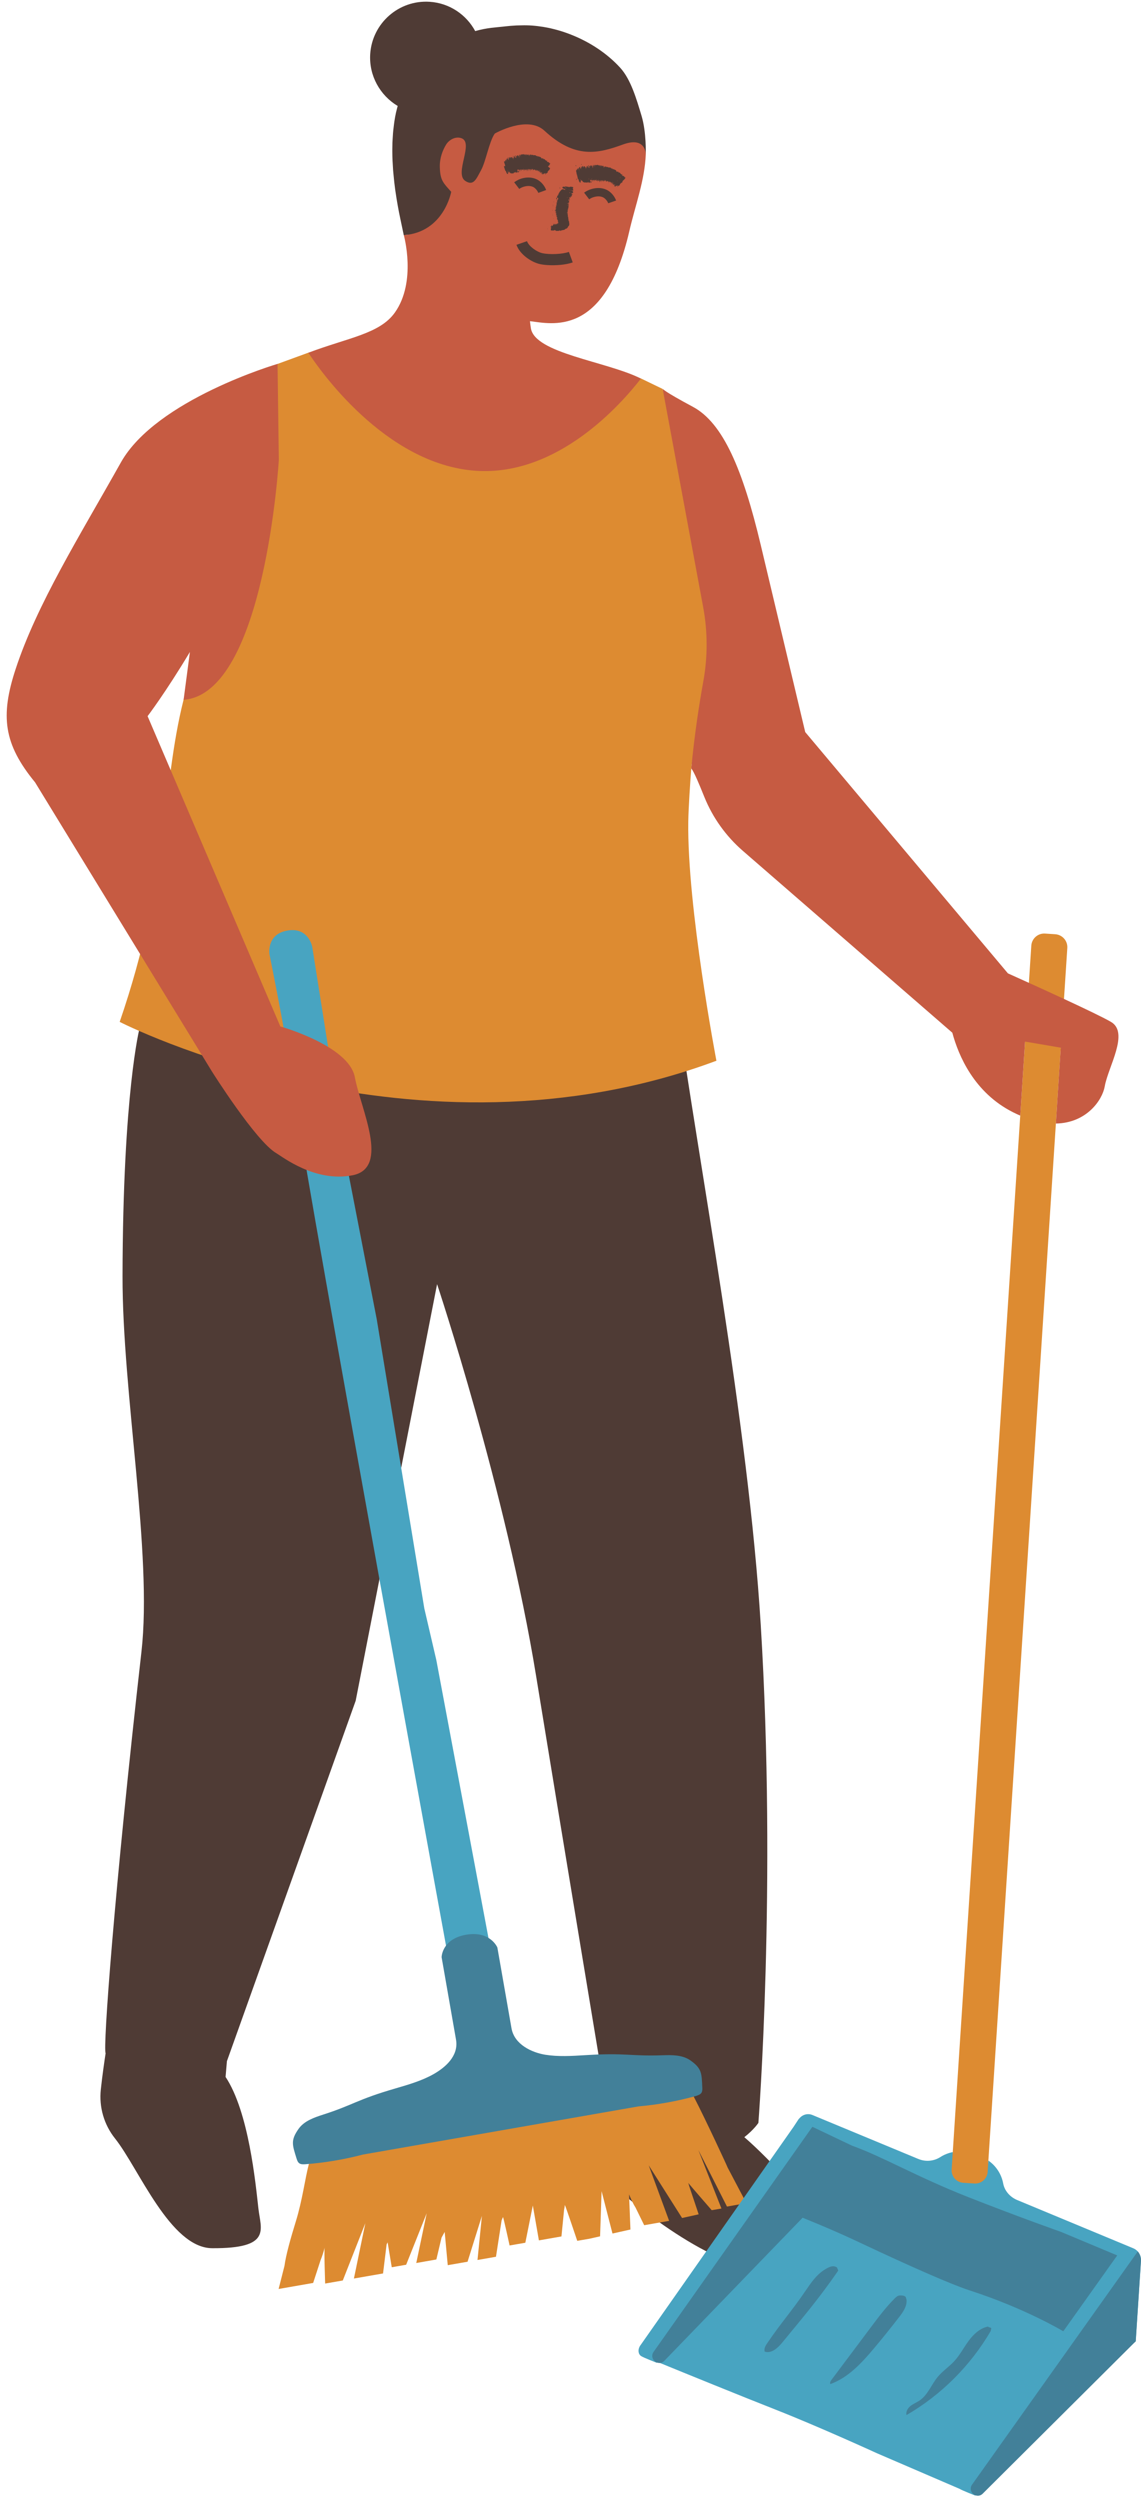 <?xml version="1.0" encoding="UTF-8"?><svg xmlns="http://www.w3.org/2000/svg" xmlns:xlink="http://www.w3.org/1999/xlink" height="447.8" preserveAspectRatio="xMidYMid meet" version="1.0" viewBox="-1.2 -0.3 204.4 447.8" width="204.4" zoomAndPan="magnify"><g id="change1_1"><path d="M136.23,406.29c-10.75-0.07-26.73-14.38-26.73-14.38c-0.01-2.51,0.53-6.83,0.94-9.67 c-1.87-1.66-2.56-3.25-2.56-3.25s-9.04-54.49-13.04-79.08c-5.39-33.14-17.74-70.19-17.74-70.19l-14.58,74.61L39.45,368.9l-0.24,2.82 c4.16,6.27,5.37,19.02,5.88,23.56c0.42,3.78,2.46,7.18-8.28,7.12c-7.53-0.05-13.17-14.34-17.4-19.65c-1.98-2.48-2.89-5.63-2.55-8.78 c0.27-2.53,0.65-5.12,0.86-6.5c-0.5-0.84,1.51-28.62,6.42-71.92c1.99-17.53-3.43-46.32-3.39-67.26c0.06-32.95,3.06-44.46,3.06-44.46 l96.01-5.44c4.14,29.72,13.05,76.2,15.26,112.35c2.87,46.86-0.42,89.21-0.42,89.21s-0.8,1.22-2.52,2.56 c4.89,4.19,11.68,12.09,14.38,14.68C149.26,399.8,146.97,406.36,136.23,406.29z M69.46,21.43C69.46,21.43,69.46,21.43,69.46,21.43 c0.07-0.45,0.15-0.9,0.24-1.33C69.61,20.54,69.53,20.98,69.46,21.43z M65.12,9.37c0.36-5.52,5.13-9.71,10.65-9.35 c3.57,0.23,6.58,2.32,8.16,5.25c2.08-0.61,3.8-0.66,5.26-0.83c0.02,0,0.04-0.01,0.07-0.01c0.69-0.08,1.38-0.14,2.06-0.17 c0.12-0.01,0.24-0.01,0.37-0.01c0.66-0.02,1.32-0.03,1.95,0c0,0,0.01,0,0.01,0c0.66,0.03,1.33,0.1,1.99,0.2 c0.15,0.02,0.29,0.04,0.44,0.06c0.59,0.1,1.18,0.21,1.76,0.36c0.25,0.06,0.49,0.13,0.74,0.19c0.38,0.1,0.75,0.22,1.13,0.34 c0.49,0.16,0.97,0.34,1.45,0.53c0,0,0,0,0,0c3.33,1.32,6.4,3.34,8.74,5.9c1.91,2.09,2.92,5.6,3.82,8.59 c0.9,2.99,0.76,6.84,0.76,6.84c-1.05-0.64-2.93,11.67-3.48,12.77c-4.81,9.6-13.05,12.67-15.97,12.48c-2.2-0.14-9.07-4.03-11.27-3.84 c-1.35,0.12,0.22-5.87,1.33-10.06c-0.31-0.03-0.62-0.12-0.91-0.3l-2.54,1.94c0,0-3.31,1.05-10.51,1.57l-0.61-2.9 c-0.33-1.55-0.63-3.2-0.87-4.88c0,0,0,0,0,0c-0.02-0.16-0.04-0.33-0.07-0.49c-0.05-0.37-0.1-0.75-0.14-1.13 c-0.02-0.19-0.04-0.38-0.06-0.58c-0.04-0.37-0.07-0.74-0.11-1.11c-0.02-0.18-0.03-0.37-0.05-0.55c-0.03-0.45-0.06-0.89-0.08-1.34 c-0.01-0.1-0.01-0.21-0.02-0.31c-0.02-0.55-0.04-1.1-0.04-1.64c0-0.14,0-0.29,0-0.43c0-0.4,0.01-0.81,0.02-1.21 c0.01-0.19,0.02-0.37,0.03-0.56c0.02-0.37,0.04-0.73,0.07-1.09c0.02-0.19,0.03-0.38,0.05-0.56c0,0,0,0,0,0c0,0,0,0,0,0c0,0,0,0,0,0 c0.04-0.39,0.09-0.78,0.14-1.16c0,0,0,0,0,0c0.02-0.14,0.04-0.29,0.06-0.43c0,0,0-0.01,0-0.01c0.08-0.52,0.17-1.04,0.28-1.54 c-0.02,0.07-0.03,0.15-0.04,0.22c0.02-0.07,0.03-0.15,0.04-0.22c0.02-0.1,0.05-0.19,0.07-0.28c0.07-0.32,0.16-0.63,0.24-0.94 C66.9,16.8,64.87,13.28,65.12,9.37z M85.9,35.42c0.15-0.69,0.15-0.98-0.09-0.64C85.56,35.13,85.65,35.31,85.9,35.42z" fill="#4f3b35"/></g><g id="change2_1"><path d="M31.68,125.06l7.9-31.33l-8.51-1.32l17.44-27.52l5.53-2.02l59.58,4.62l3.89,1.88l10.85,39.96 c0.81,4.38,2.43,11.28,1.64,15.66c-0.8,4.43-6.83,5.63-7.36,12.34c-0.2,2.54-0.5,6.96-0.54,9.53c-0.23,15.27,5.04,42.84,5.04,42.84 c-54.05,20.17-106.9-6.96-106.9-6.96C29.18,156.72,27.67,140.99,31.68,125.06z M123.06,375.21c-3.24,0.87-16.61-3.76-19.96-3.46 l-38.9,9.62c-3.17,0.84-6.79,5.62-10.06,5.9c-0.7,2.68-1.17,6.51-2.33,10.28l0,0c-0.97,3.14-1.8,6.12-2.05,8.02l-1.05,4.13 l6.19-1.08l1.33-4.08c0.3-0.73,0.54-1.5,0.74-2.27c-0.14,0.41,0.08,6.46,0.08,6.46l3.16-0.55l4.04-10.27l-2.05,9.92l5.22-0.91 l0.64-5.21c0.06-0.12,0.18-0.36,0.18-0.36l0.74,4.46l2.58-0.45l3.68-9.22l-1.87,8.91l3.6-0.63l0.93-3.92 c0.19-0.33,0.56-1.02,0.56-1.02l0.55,5.96l3.55-0.62l2.57-8.21l-0.79,7.9l3.31-0.58l1.01-6.52c0.08-0.2,0.16-0.4,0.25-0.6 c0.13,0.29,1.18,5.1,1.18,5.1l2.82-0.49l1.34-6.67l1.09,6.25l4.04-0.71l0.47-4.77c0.06-0.28,0.11-0.57,0.14-0.87 c0.2,0.42,2.22,6.43,2.22,6.43l2.19-0.38l1.9-0.43l0.27-8.09l1.95,7.59l3.22-0.72l-0.25-6.29c0.38,0.92,0.74,1.71,1.16,2.36 l1.55,3.16l4.47-0.78l-3.66-9.95l5.98,9.44l2.97-0.66l-1.72-5.13c-0.04-0.17-0.08-0.34-0.15-0.5c0.71,0.87,4.21,4.89,4.21,4.89 l1.74-0.3l-4.13-10.47l5.12,10.12l3.48-0.61l-3.37-6.4C129.16,387.89,125.16,379.25,123.06,375.21z M175.86,386.69L190,169.5 c0.08-1.27-0.88-2.37-2.16-2.46l-1.83-0.12c-1.27-0.08-2.37,0.88-2.46,2.16l-14.07,216.1c-0.08,1.23-3.51,6.95-2.28,7.03l8.54,0.94 C176.97,393.24,175.78,387.92,175.86,386.69z" fill="#dd8b31"/></g><g><g id="change3_1"><path d="M76.96,297.03l11.1,59.15l-7.66,1.34c0,0-26.84-146.74-28.1-157.09c-1.26-10.35-5.22-29.76-5.22-29.76 s-0.63-3.62,3.2-4.29c3.83-0.67,4.46,2.95,4.46,2.95l6.19,39.06l5.36,27.62l8.52,51.78L76.96,297.03z M201.81,402.41l-20.79-8.64 c-1.27-0.53-2.26-1.63-2.51-2.98c-0.31-1.65-1.26-3.12-2.65-4.09l-0.13,2.03c-0.08,1.23-1.14,2.16-2.37,2.08l-2-0.13 c-1.23-0.08-2.16-1.14-2.08-2.37l0.2-3.13c-0.78,0.16-1.53,0.45-2.22,0.89h0c-1.17,0.75-2.64,0.88-3.93,0.35l-18.99-7.88 c-0.79-0.33-1.69-0.12-2.26,0.51l-0.23,0.25l-0.9,1.37l-27.48,39.2c-0.45,0.69-0.35,1.5,0.18,1.85c0.45,0.29,2.82,1.21,2.82,1.21 l0.13-0.15c4.81,1.97,15.03,6.13,21.13,8.53c7.86,3.09,18.2,7.83,18.2,7.83l14.77,6.36c0,0,0,0,0,0c0.45,0.29,2.82,1.21,2.82,1.21 l0.05-0.05c0,0,0,0,0,0l23.65-26.47l2.18-9.79l0.2,10.92l2.66-2.24l0.94-14.44C203.26,403.67,202.7,402.78,201.81,402.41z" fill="#48a4c1"/></g></g><g id="change4_1"><path d="M203.18,404.78c-0.14,2.11-0.93,14.3-0.93,14.3l-27.39,27.27c-1.07,1.08-2.78-0.3-1.95-1.57l29.71-41.8 C202.62,402.98,203.26,403.67,203.18,404.78z M152.2,401.1c4.19,1.98,15.7,7.37,20.4,8.89c9.86,3.19,16.68,7.29,16.68,7.29 l9.66-13.59l-10.06-4.21c0,0-7.4-2.6-16.67-6.25c-9.27-3.66-15.15-7.17-20.76-9.19l-7.12-3.39L115.86,421 c-0.83,1.27,0.89,2.65,1.95,1.57l24.77-25.63C142.58,396.94,147.7,398.98,152.2,401.1z M176.38,416.75 c-0.09-0.22-0.47-0.1-0.56-0.32c-1.46,0.27-2.62,1.38-3.5,2.57c-0.88,1.2-1.57,2.54-2.57,3.63c-0.92,1-2.08,1.76-2.95,2.8 c-1.14,1.37-1.77,3.22-3.24,4.23c-0.52,0.36-1.13,0.59-1.63,0.98c-0.5,0.39-0.89,1.03-0.74,1.65c6.22-3.61,11.47-8.85,15.09-15.06 L176.38,416.75z M161.19,411.57l-0.14-0.44c-0.26-0.26-0.68-0.29-1.05-0.27c-0.37,0.01-0.68,0.29-0.94,0.55 c-1.59,1.59-2.94,3.4-4.29,5.2c-2.34,3.12-4.67,6.24-7.01,9.36c-0.17,0.22-0.34,0.52-0.21,0.77c3.21-1.16,5.63-3.8,7.83-6.42 c1.54-1.83,3.03-3.69,4.49-5.58C160.59,413.82,161.34,412.74,161.19,411.57z M148.77,405.87c-0.74-0.52-1.52-0.09-2.32,0.42 c-1.38,0.87-2.33,2.25-3.25,3.6c-2.58,3.8-4.34,5.68-6.93,9.48c-0.32,0.46-0.65,1.01-0.48,1.55c1.2,0.41,2.36-0.66,3.16-1.64 c3.86-4.71,6.52-7.81,9.98-12.82C149.02,406.34,148.74,406.01,148.77,405.87z M124.46,374.56c0.17-0.27,0.17-0.63,0.15-0.95 c-0.12-2.54-0.07-3.4-2.13-4.85c-1.43-1-3.28-0.98-5.01-0.92c-5.79,0.2-6.54-0.48-13.81-0.02c-2.42,0.15-4.88,0.3-7.21-0.08 c-2.33-0.39-5.5-1.79-6.02-4.74c-0.28-1.62-2.53-14.46-2.53-14.46s-1.25-3.05-5.61-2.29c-4.36,0.76-4.38,4.03-4.38,4.03 s2.06,11.8,2.58,14.76s-2,5.04-4.06,6.2c-2.06,1.16-4.43,1.85-6.76,2.53c-7,2.03-7.48,2.93-12.99,4.7c-1.64,0.53-3.4,1.14-4.4,2.56 c-1.45,2.06-1.11,2.85-0.36,5.29c0.1,0.31,0.21,0.65,0.47,0.85c0.3,0.23,0.7,0.21,1.07,0.19c3.5-0.26,6.98-0.85,10.38-1.74 l49.32-8.62c3.5-0.31,6.97-0.94,10.36-1.88C123.87,374.99,124.26,374.87,124.46,374.56z" fill="#428099"/></g><g id="change5_1"><path d="M196.71,194.27c-0.43,2.49-3.26,6.58-8.76,6.68l0.88-13.59l-6.4-1.09l-0.86,13.26 c-0.42-0.18-0.85-0.38-1.29-0.6c-6.97-3.51-9.77-10.13-10.88-14.25l-37.52-32.57c-3.03-2.63-5.4-5.94-6.9-9.65 c-0.92-2.28-1.81-4.44-2.34-5.12c0.56-6.02,1.43-11.61,2.16-15.63c0.79-4.38,0.78-8.87-0.03-13.25l-7.23-38.95l0.06-0.12 c0,0-0.08,0.28,5.33,3.18c5.42,2.9,8.95,11.28,12.15,24.74s7.97,33.52,7.97,33.52l36.31,43.22c4.94,2.22,15.9,7.19,18.46,8.69 C201.15,184.67,197.31,190.81,196.71,194.27z M49.02,183.56l-23.78-55.58c0,0,3.22-4.22,7.58-11.5l-1.13,8.57 c14.59-1.09,17.06-42.96,17.06-42.96l-0.23-17.21c0,0-21.73,6.36-28.07,17.66C12.95,95.91,5.41,107.94,1.6,119.54 c-2.77,8.43-2.15,13.43,3.48,20.29l31.69,51.8c0,0,7.85,12.48,11.53,14.63c1.12,0.65,6.98,5.29,13.69,3.95 c6.71-1.35,1.43-11.88,0.38-17.55C61.32,186.99,49.02,183.56,49.02,183.56z M89.28,29.13c0,0.01,0.01,0.02,0.01,0.04 c0-0.01,0-0.02,0.01-0.02c0,0,0,0,0,0C89.29,29.14,89.28,29.13,89.28,29.13z M89.77,28.95l0.02,0.06l0,0.01 c0.01,0.01,0.01,0.02,0.02,0.03L89.77,28.95L89.77,28.95z M100.09,33.56c0.01,0.01,0.01,0.01,0.02,0.02c0.01,0,0.02,0,0.03,0l0,0 C100.12,33.57,100.11,33.56,100.09,33.56z M97.84,40.88c0-0.02,0-0.03,0-0.04c-0.01,0-0.01,0.01-0.02,0c0-0.01-0.01,0.01-0.02,0.01 l0.02,0.02L97.84,40.88z M100.07,33.3c0,0-0.01-0.01-0.02-0.01c-0.01,0-0.02,0-0.04,0l0.02,0.07l0.04-0.02l0.03,0.03 c0.07,0,0.07,0.02,0.09,0.04c0.01,0,0.03,0.01,0.05,0.01c0.03,0,0.05,0,0.07,0c-0.01,0-0.04-0.01-0.04-0.01 C100.27,33.36,100.06,33.34,100.07,33.3z M100.07,33.48l0.02,0.01c0,0,0,0,0,0C100.09,33.49,100.08,33.48,100.07,33.48 C100.08,33.48,100.07,33.48,100.07,33.48z M108.53,31.91l-0.22,0.32L108.53,31.91L108.53,31.91z M104.3,31.85 c0.01-0.04,0-0.13,0-0.2c-0.01,0.04-0.01,0.13-0.03,0.03l0,0.1l0,0v0l0,0C104.28,31.81,104.29,31.9,104.3,31.85z M100.92,34.17 c-0.03,0-0.08-0.01-0.09,0.01c-0.02,0.02-0.01,0.06-0.02,0.1c0.06-0.03,0.11-0.05,0.16-0.07L100.92,34.17z M105.89,31.92 c-0.01-0.02-0.03-0.03-0.04-0.04c0,0-0.01,0.02-0.02,0.04c0.01,0.01,0.02,0.02,0.04,0.03C105.87,31.94,105.88,31.93,105.89,31.92z M104.85,31.83c0-0.03,0.03-0.06,0-0.1c0-0.03-0.01-0.06-0.01-0.09c-0.01,0.04-0.02,0.02-0.02,0.11 C104.81,31.94,104.85,31.67,104.85,31.83z M104.27,31.77c-0.01-0.03-0.02-0.06-0.01-0.13c0-0.01-0.01-0.03-0.01-0.03 s-0.01,0.04,0,0.05l0.02,0.2L104.27,31.77z M100.43,35.1c0.12,0.04-0.04-0.05,0.03-0.04l-0.02-0.02c-0.02,0-0.06,0-0.06,0.01 C100.38,35.05,100.38,35.08,100.43,35.1z M93.74,57.23c0.05,0.46,0.1,0.88,0.16,1.25c0.7,4.53,13.54,5.93,19.72,9.03 c-3.51,4.53-14.85,17.48-29.51,16.52C67.65,82.95,55.68,65.4,54.04,62.88c7.17-2.71,12.79-3.38,15.5-7.2 c3.93-5.54,1.6-13.85,1.6-13.86v0c7.2-0.52,8.49-7.76,8.49-7.76c-1.4-1.59-1.97-2-2.04-4.42c-0.05-1.69,0.56-3.12,1.12-4.03 s1.72-1.52,2.74-1.16c2.32,0.81-1.35,6.35,0.72,7.67c1.5,0.96,1.96-0.4,2.82-1.96c0.86-1.56,1.42-5.08,2.45-6.54 c0,0,5.83-3.34,8.89-0.51c5.53,5.12,9.65,4.08,14.07,2.47c3.56-1.29,4.03,0.93,4.09,1.68c-0.17,4.72-1.89,9.23-2.95,13.84 C107.12,60.28,97.54,57.66,93.74,57.23z M102.05,31.94c-0.03-0.1-0.04-0.08-0.06-0.09c0,0,0,0.02,0,0.03l0.05,0.09 C102.04,31.96,102.05,31.94,102.05,31.94z M102.1,32.09l-0.02-0.08l0,0l0,0c-0.02-0.1-0.04-0.17,0-0.15 c-0.01-0.01-0.01-0.04-0.01-0.04c-0.03-0.03-0.05-0.02,0.02,0.19l0,0.01L102.1,32.09L102.1,32.09z M102.15,31.89l-0.04-0.18 c0,0,0,0.01,0,0.03c0,0.05-0.05-0.06-0.02,0.07l-0.02-0.06c0,0-0.01,0-0.01,0c0.02,0.13,0.04,0.1,0.06,0.15l0.01,0.02 c-0.01-0.03-0.01-0.06-0.02-0.12c0-0.05,0.01,0.02,0.03,0.08L102.15,31.89z M102.19,31.75c-0.01-0.01-0.01-0.01-0.02-0.03 c-0.03-0.08-0.02,0.09-0.07-0.08c-0.01-0.03-0.01-0.04-0.01-0.04l0.04,0.18c0.02,0.01,0.03,0.02,0.05,0.02 C102.19,31.81,102.18,31.77,102.19,31.75z M109.17,35.62c-0.25-0.69-0.77-1.35-1.38-1.74c-0.96-0.62-2.28-0.67-3.54-0.13 c-0.3,0.13-0.58,0.29-0.81,0.46l0.91,1.19c0.14-0.1,0.3-0.2,0.49-0.28c0.62-0.26,1.5-0.4,2.14,0.01c0.33,0.22,0.64,0.6,0.78,0.98 L109.17,35.62z M107.85,32.37c-0.02,0.03-0.03,0.04-0.03,0.04c-0.02,0.05-0.03,0.11-0.05,0.15c0,0,0.03-0.03,0.03-0.04 C107.87,32.41,107.78,32.51,107.85,32.37z M102.91,29.16c0.02,0.03,0.04,0.08,0.06,0.08c0.01,0,0.04-0.03,0.02-0.12 c-0.04-0.19-0.03,0.09-0.07-0.01L102.91,29.16z M102.06,30.28l-0.01-0.08c-0.01,0.01-0.02,0-0.02,0.02c0,0.02,0.01,0.06,0.01,0.08 c0,0-0.01-0.03-0.02-0.05c0-0.01-0.01-0.04-0.01-0.05c0,0.01-0.01,0.01,0,0.03c0.01,0.06,0,0.08-0.02,0.02c0,0,0.01,0.06,0.01,0.08 c0.04,0.17,0.08,0.33,0.1,0.5c0.01,0.06,0.03,0.14,0.04,0.21c0,0,0.01,0,0.01-0.01c0,0,0-0.02,0-0.02c0-0.03-0.01-0.06-0.01-0.08 c0-0.01,0.01,0.01,0.02,0.01c0,0.01,0,0.05,0.01,0.07c0,0.02,0.01,0.04,0.01,0.06c0,0.02-0.01,0.02-0.01,0.03 c0.01,0.01,0.02,0.03,0.03,0.05c0.02,0.11,0.05,0.22,0.07,0.33c0.01,0.06,0.03,0.13,0.04,0.2c0,0,0.01,0,0.01-0.01 c0,0,0-0.01,0-0.02c0-0.03-0.01-0.05-0.01-0.07c0-0.01,0.01,0.01,0.01,0.01c0.01,0.04,0.02,0.09,0.02,0.12 c0,0.02-0.01,0.02-0.01,0.03c0.02,0.04,0.07,0.13,0.07,0.1c0.03-0.26,0.08,0.28,0.11,0.24c-0.01,0.03,0.06,0.08,0.02,0.09 c-0.01,0-0.01,0.03-0.01,0.04c0.01,0.01,0.02,0.04,0.02,0.04c0.01,0,0.01-0.01,0.02-0.02c0.02-0.01,0.03-0.01,0.05-0.01 c0,0,0.02,0.05,0.03,0.08c-0.01,0-0.01,0-0.02,0c-0.01,0-0.02-0.02-0.02-0.02c0.01,0.03,0.02,0.07,0.02,0.09 c0.01,0.02,0.03,0.04,0.03,0.04c0.01-0.01,0.02-0.06,0.04-0.06c0.05,0.01,0.11,0.04,0.16,0.06c0.01,0,0-0.03,0-0.04l-0.02-0.02 l-0.02-0.03c0,0-0.01-0.01-0.01-0.02c0.01,0.01,0.02,0.03,0.02,0.02c0-0.03,0.03-0.01-0.01-0.16c0-0.01,0-0.04,0-0.04 c0.04-0.01-0.06-0.3-0.03-0.31c0,0-0.01-0.04-0.01-0.06c0.01,0.03,0.03,0.06,0.04,0.1c0.01,0.01,0.02,0.06,0.02,0.07 c0,0.04-0.03,0.03,0.02,0.15c0.01,0.03,0.03,0.14,0.03,0.07c0-0.02,0-0.06,0-0.05c0.05,0.06,0.04-0.07,0.07-0.1 c0-0.01,0.02,0.02,0.03,0.06l-0.09-0.35c0,0,0,0,0,0.01l0.01,0.03c0,0,0-0.01,0-0.01l0.06,0.23c0.03,0.08,0.07,0.18,0.02-0.08l0,0 c0.03,0.08,0.07,0.17,0.1,0.23c0.02,0.03,0.03-0.01,0.04,0.01c0.02,0.02,0.04,0.08,0.05,0.04c0.01-0.03,0.04,0.11,0.06,0.15 c0.06,0.13,0.03-0.13,0.09,0.03c0.03,0.08-0.01-0.14,0.03-0.04c0.03,0.08,0.05,0.03,0.08,0.06c0.05,0.05,0.1,0.08,0.13,0.01 c0.01-0.03,0.04,0,0.06,0c0.02,0,0.04,0,0.06,0.01c0.03,0.01,0.07,0.03,0.1,0.03c0.03,0,0.06-0.03,0.09-0.04 c0.01,0,0.02,0.01,0.03,0.02l0.05,0.05c0-0.03-0.01-0.07-0.01-0.08c0-0.03,0.01-0.06,0.01-0.08c0-0.01,0.01,0.01,0.01,0.02 c0,0.01,0,0.03,0,0.03c-0.03-0.04,0.02,0.1,0.01,0.09c0,0,0.01,0.01,0.01,0.01c0.02-0.02,0.05-0.11,0.07-0.05 c0.04,0.15,0.02-0.12,0.05,0.02c-0.01-0.16,0.01-0.14,0.04-0.04c0.03,0.08,0.05,0.05,0.08,0.06c-0.01-0.04-0.02-0.08-0.03-0.13 c0-0.02,0-0.05,0-0.07c0.01,0.03,0.02,0.06,0.02,0.08c0.01,0.01,0.01,0.01,0.02,0c0.01-0.01-0.02,0.1,0.01,0.04 c0.01-0.03,0,0.13,0.02,0.1c0.01-0.02-0.01-0.23,0.01-0.13c0.02,0.08,0.03,0.11,0.05,0.13c0.03,0.05,0.04-0.08,0.07-0.01 c0.02,0.04,0.04-0.07,0.06-0.02c0.02,0.08,0.02-0.14,0.05,0.07l0.01-0.02l-0.01-0.02c-0.02-0.07,0.02-0.02,0-0.09 c0,0,0.01-0.02,0.01-0.01c0.02,0.05-0.02-0.11,0-0.04l0.04,0.14l-0.01-0.11l0-0.03l0.01,0.02l0.01,0.05c0-0.01,0-0.02,0-0.03 c0-0.02-0.01-0.05-0.01-0.06c-0.03-0.13-0.05-0.27-0.03-0.3c0.02-0.03,0,0.11,0.02,0.11c0.01,0,0.02,0.03,0.01-0.08 c0.02-0.05,0.03-0.16,0.05-0.12c0.04,0.08,0.07,0,0.1,0.03c0,0.01,0,0.03-0.01,0.03c0.01,0.02,0.01,0.01,0.02-0.02 c0.01,0.02,0.02,0.05,0.04,0.11c0,0.01,0.01-0.01,0.01-0.02c-0.02-0.17,0.01-0.03,0.01-0.06c0.01,0.06,0.02-0.09,0.03,0.02 l0.01,0.07c0,0-0.01-0.01-0.01,0c-0.01,0.04-0.02,0.06-0.02,0.12c0,0.07,0,0.09-0.01,0.08l0,0l0,0c-0.01-0.04-0.01-0.1-0.01-0.1 c-0.01,0.01-0.03-0.03-0.03,0.07c0.01,0.11-0.03-0.15-0.01,0.03c0,0.05-0.04-0.15-0.02,0.05c0,0.01,0,0.03,0,0.03l-0.01,0 c0-0.01,0-0.02,0-0.02c0.01-0.09,0.01-0.13-0.01-0.04c-0.01,0.07-0.01-0.15-0.02-0.06l-0.04,0.02l0,0.03 c-0.01,0-0.01-0.01-0.02-0.01c0-0.01,0-0.02,0.01-0.03c0-0.01,0-0.03,0-0.04l-0.02-0.07l0,0.03c0,0.02,0,0.05,0,0.05 c-0.01,0-0.02-0.01-0.03-0.02c0,0-0.01-0.01-0.01-0.02l0.01,0.07c0,0.01,0.01,0.03,0.01,0.03c0.02-0.06,0.04,0.07,0.05,0.15 c0.02,0.11,0.03,0,0.04,0.06l0-0.07c0.04,0.17,0.04-0.05,0.06-0.03l-0.01-0.08c0.03,0.17,0.04,0.09,0.05-0.02l0,0v0l0,0v0l0,0 c0.02,0.05,0.03,0.07,0.04-0.01c0-0.01,0-0.03,0-0.04l-0.02-0.05c0-0.02,0-0.05,0-0.05c0.03-0.04,0.05-0.08,0.08-0.11 c0.01-0.01,0.02,0.03,0.03,0c0.01-0.08,0.01-0.09,0.03,0.01c0,0.01,0.01,0.01,0.01,0.01l-0.01-0.16l0.02,0.19l-0.02,0.11 c0.01,0.04,0.03,0.1,0.04,0.12c0.01,0.01,0.01-0.05,0.02-0.08l-0.03-0.07l0.02-0.07c-0.01,0-0.01,0-0.02-0.01c0,0-0.01-0.03,0-0.04 c0-0.02,0.01-0.06,0.01-0.06c0.02,0.03,0.05-0.11,0.05,0.14l0,0c0-0.08,0.04,0.11,0.03-0.11l0.07-0.03 c0.03-0.01,0.06-0.01,0.09-0.02c0.01,0,0.01,0.12,0.02-0.01c0.02,0.03,0.02,0.08,0,0.1c-0.01,0.01-0.01,0.06-0.01,0.09 c0,0.03,0.01,0.05,0.01,0.08v-0.09l0-0.03c0,0.02,0.01,0.04,0.01,0.05c0,0.13,0.02,0.06,0.02,0.11c0-0.03,0-0.06,0-0.08 c0.01-0.06,0.02-0.14,0.03-0.16c0.02-0.03,0.04-0.02,0.05,0c0.02,0.02,0.03,0,0.05-0.02c0,0,0,0,0,0c0,0,0,0,0,0 c0.02-0.03,0.05-0.06,0.07,0.02c0-0.01,0-0.02,0-0.02c0.02-0.07,0.04,0.1,0.06-0.06c0.01,0.1,0.03,0.17,0.05,0.1 c0-0.01,0.01,0,0.01,0.02c0,0.01,0,0.04,0,0.07c0.01-0.09,0.02-0.06,0.03-0.05l0-0.01c0-0.1,0-0.22,0.01-0.29c0,0,0,0,0,0 c0,0,0,0,0.01,0c0,0.03,0,0.08,0.01,0.08c0.01-0.01,0.02,0.13,0.02,0.2c0,0.01,0,0.03,0,0.04c0,0.01-0.01,0.01-0.01,0.02 c0,0.01,0.01,0.03,0.01,0.03s0.01-0.02,0.01-0.03c0.02-0.13,0.03-0.12,0.04,0.01c0.01,0.06,0.03-0.06,0.04,0.05 c0-0.02,0-0.04,0.01-0.05c0.01-0.04-0.02-0.09,0-0.11c0.02-0.02,0.04,0.03,0.06,0c0.02-0.03,0.01,0.12,0.02,0.08 c0-0.01,0.01-0.04,0.01-0.07c0,0.07,0.02-0.05,0.01,0.06c0.02-0.04-0.01,0.28,0.04,0.13c0.03-0.09,0-0.17,0.02-0.18 c0.01-0.01,0.03,0,0.04,0.02c0,0,0,0,0,0.01c0,0,0,0,0,0c0,0.01,0.01,0.01,0.01,0.02c0.01,0.03,0.01,0.08,0.02,0.07 c-0.01-0.06,0.04-0.1,0.02-0.17c0,0,0.01-0.04,0.01-0.07l0,0c0.02-0.07-0.02,0.3,0.02,0.02c-0.03,0.29,0.03,0.13,0.04,0.23 c0,0.01,0.02-0.03,0.03,0.05l0-0.02c0.02-0.07,0.02-0.29,0.05-0.17c0,0.01,0.01,0.08,0.02,0c-0.01,0.07-0.02,0.15,0.01,0.07 c0.03-0.11,0.03-0.04,0.02,0.05l0,0.01l0-0.01l0.03-0.19l-0.01,0.15c-0.01,0.07-0.01,0.13-0.03,0.15c-0.01,0.01-0.02,0.06-0.03,0.1 c0.01,0,0.02,0,0.04-0.01c0,0,0.01-0.05,0.02-0.08c0.03-0.29,0.05-0.02,0.07-0.18l0,0c-0.01,0.04-0.02,0.09-0.03,0.13 c0,0.03-0.01,0.06-0.01,0.09l0,0.02c0.04-0.17,0.05,0.18,0.1-0.22c0-0.02,0.02-0.06,0.02-0.01c0,0.03,0.01,0.03,0.02,0.05 c0-0.01,0.01-0.03,0.01-0.03c-0.01-0.01,0-0.03,0-0.05c0.01-0.02,0.01-0.04,0.02-0.05c0,0,0,0-0.01-0.01 c0.01-0.01,0.01,0.01,0.02,0.02c0.01,0.03,0.01,0.08,0.02,0.09c0.01,0.01,0.02-0.07,0.03-0.12l0-0.02l0.01-0.05 c0,0.03,0,0.05,0,0.07c-0.02,0.12,0.02,0,0.01,0.1c0.01-0.03,0.02-0.05,0.03-0.08c0-0.01,0.01-0.04,0.01-0.06l-0.01,0.14 c0,0.01-0.01,0.03-0.02,0.04c-0.01,0.01-0.01,0.01-0.02,0.01c0,0.02,0.01,0.03,0.01,0.05c-0.02,0.1,0,0.08,0.01,0.03 c0.01-0.04,0.02-0.1,0.03-0.16l-0.03,0.23c0,0.03,0,0.07,0,0.07c0,0.01,0.01-0.01,0.02-0.03c0.01-0.03,0.03-0.08,0.01-0.11 c0-0.01,0.01-0.07,0.01-0.1c0,0.05,0.02-0.1,0.02-0.03c0,0.1,0.05-0.08,0.06-0.05c0,0,0.01-0.05,0.02-0.07l-0.01,0.13 c0,0.01,0,0.02-0.01,0.03l-0.01,0.03l0.01,0.06c0.01-0.04,0.02-0.11,0.02-0.11c-0.01-0.02,0.01-0.09,0.02-0.13c0,0.01,0,0.04,0,0.04 c0,0.01,0.01,0.02,0.01,0.03c-0.03,0.11-0.02,0.13-0.01,0.14c0,0,0.01,0,0.02-0.01c0,0-0.01-0.01-0.01-0.02 c0-0.01,0.01-0.05,0.01-0.05c0-0.01,0.01-0.01,0.01-0.01l0.04-0.03l0-0.03l0-0.04c0.01-0.01,0.02-0.03,0.02-0.03 c0.02,0,0,0.19,0.04,0.1c0.01-0.03,0.03-0.03,0.01,0.07c-0.01,0-0.01,0-0.02,0c0,0-0.01,0.02-0.01,0.03l-0.01,0.07 c0-0.01,0.01-0.03,0.01-0.03c0,0.07,0.08-0.22,0.04,0c-0.01,0.06-0.02,0.09-0.01,0.09c0,0,0.02-0.07,0.02-0.09 c0.01-0.03,0.02-0.05,0.03-0.07l0-0.02c0.01-0.01,0.02-0.04,0.02-0.04c0,0.05,0,0.11-0.01,0.17l0,0l-0.01,0 c0,0.02-0.01,0.05-0.01,0.06c0.01,0.06,0.04-0.14,0.05-0.11l0.01-0.02c0-0.01,0-0.02,0-0.02l-0.01,0c0.01-0.01,0.02-0.02,0.03-0.05 c0-0.02,0.02-0.07,0.02-0.11c-0.03,0.13-0.01,0.13,0.01,0.11c0.01-0.01,0.01,0.07,0.03-0.06c0.02-0.08,0.04-0.06,0.06-0.18 c0-0.02,0.01-0.05,0.02-0.08l-0.02,0.13l-0.04,0.18l0,0l0.01-0.04c0.01-0.06,0.01-0.06-0.01-0.01L107,32.13 c0,0.01,0.01,0.01,0.01,0.01l0.02-0.11l0,0l0,0c0.01-0.01,0.02-0.02,0.02-0.01c0,0.03-0.01,0.06-0.02,0.08 c-0.01,0.05-0.02,0.11-0.02,0.16c0,0.01,0.01,0,0.01-0.01c0.03-0.11,0.06-0.2,0.09-0.2c0.01,0,0.05-0.07,0.03,0.04 c-0.02,0.11,0.01,0.02,0.01,0.04c0.05-0.15,0.03,0.07,0.1-0.14c0-0.01,0.02-0.02,0.02-0.01c0,0.05-0.02,0.1,0.01,0.07 c0.03-0.03,0.05-0.2,0.06-0.14c-0.01,0.04-0.02,0.06-0.01,0.08c0.01,0.01,0,0.08,0,0.12c-0.01,0.01-0.01,0.01-0.02,0.03 c0,0.01-0.01,0.04-0.02,0.07l0,0.02c0-0.01,0.01-0.03,0.01-0.03c0.04-0.03,0.08-0.08,0.11-0.09c0.02-0.01-0.05,0.09-0.03,0.09 c0.03,0.01,0.06,0.05,0.11-0.02c0.05-0.06,0.05,0.01,0.11-0.08c0.01-0.01-0.01,0.08,0.02,0.02c-0.01,0.04-0.03,0.1-0.03,0.1 c0.02-0.02,0.05-0.06,0.07-0.08c0.02-0.02,0.05-0.07,0.05-0.04c-0.01,0.07,0,0.1,0.02,0.06c0.06-0.08-0.02,0.2,0.03,0.12 c0.04-0.06,0.02,0.01,0.03,0.03c0,0.01-0.01,0.04-0.01,0.05c0,0.01,0,0.01,0.01,0c0.05-0.1,0.02-0.08,0.03-0.12 c0.01-0.02,0.01-0.05,0.02-0.07l0.01-0.01c-0.01,0.09,0.06,0,0.03,0.14c-0.01,0.06,0.03,0.03,0.05,0.03c0.01,0,0.02,0.01,0.04-0.06 c0.03-0.08-0.02,0.01-0.02,0.01c-0.01,0-0.01-0.02-0.01-0.02c0.02-0.03,0.03-0.06,0.05-0.09c0.07-0.15-0.03,0.14,0.03,0.02 c0.01-0.02,0.02-0.04,0.04-0.06l-0.05,0.1l-0.05,0.11c0,0,0,0.01,0.01,0c0.04-0.03,0.09-0.09,0.12-0.1c0.02,0,0.01,0.07,0.01,0.1 c-0.07,0.13-0.01,0.04-0.01,0.04c0.03-0.09,0.03-0.01,0.07-0.11c0.02-0.06,0.01-0.02,0,0.01l0.02-0.03 c0.04-0.05-0.04,0.13,0.01,0.07c0.03-0.04,0.04-0.01,0.04,0.04c-0.01,0.07-0.11,0.33,0.07,0c0.01-0.01,0.02-0.01,0.02,0 c0,0.03-0.01,0.07-0.01,0.11c0,0.01,0.06-0.12,0.02-0.02c-0.02,0.06,0.03,0.05,0.06,0.01c0.03-0.05,0.05-0.08,0.04-0.09l0.1-0.15 c-0.01,0.03-0.03,0.07-0.04,0.1c-0.04,0.11,0.02,0.07-0.07,0.23c-0.01,0.02-0.02,0.03-0.04,0.05l0.01,0.07 c0.01,0.05,0.08-0.15,0.1-0.15c0.01,0,0.02,0,0.03,0.01c0,0,0,0.01,0,0.02l-0.02,0.02l-0.02,0.02l0,0.02c0,0,0,0.01,0.01,0 c0.03-0.04,0.03-0.03,0.01,0.01c0,0.01,0,0.01,0,0.02c0.1-0.19,0.02,0.07,0.14-0.16c0.03-0.05,0.1-0.2,0.07-0.09l0.01-0.01 l0.03-0.05c-0.01,0.02-0.02,0.05-0.03,0.06c-0.09,0.12-0.09,0.17-0.11,0.23c-0.01,0.03-0.04,0.08-0.06,0.13 c0.09-0.11,0.12-0.1,0.07,0.02c-0.06,0.13,0.02,0.03,0.01,0.09c0.04-0.05,0.06-0.07,0.11-0.16c0.01-0.01,0.04-0.05,0.07-0.08 c0,0.01-0.01,0.03-0.01,0.03c-0.01,0.05-0.05,0.13-0.03,0.14c0.01,0.01,0.01,0.07,0.11-0.07c-0.01,0.02-0.03,0.05-0.04,0.06 c-0.01,0.02-0.01,0.03,0,0.02c0.02-0.01,0.11-0.13,0.07-0.03c-0.01,0.02,0.07-0.08,0.01,0.01l-0.05,0.07c0.08-0.08,0,0.05-0.03,0.11 c-0.07,0.13,0.02,0.04-0.01,0.12c-0.03,0.07,0.2-0.29,0.04-0.03c0.02-0.02,0.04-0.04,0.05-0.05l0.13-0.21l0.04-0.06 c0,0,0.01,0,0,0.01l-0.06,0.14l-0.04,0.05L108.89,33c0,0.01,0,0.01,0,0.01s0.01-0.01,0.02-0.02c0.05-0.05-0.03,0.09,0.04,0.01 c0,0,0,0.03-0.01,0.04c-0.1,0.14-0.1,0.14-0.02,0.06c0.01-0.01-0.06,0.11,0.01,0.02c0.01-0.02,0.04-0.06,0.06-0.08 c0.01,0.03,0.03,0.05,0.03,0.08c0,0.01-0.02,0.05-0.02,0.05c0.01,0.01,0.05-0.02,0.1-0.09l-0.06,0.03c0.04-0.06,0.08-0.12,0.06-0.12 c0,0,0.01-0.01,0.01-0.01c0.04-0.03,0.04-0.02-0.01,0.05l0,0.01c0.12-0.09,0.14-0.05,0.15,0.01c0,0,0.02-0.01,0.02-0.02 c0,0,0-0.01,0-0.01c0.01-0.02,0-0.02,0.02-0.06c0.05-0.1,0.05-0.05,0.05-0.05c-0.04,0.06-0.01,0.03,0.01,0.02 c0.06-0.02,0.07,0.01,0.07,0.06c0,0.03,0.03,0.01,0.05,0.02l0.07-0.09l0.01,0.07c-0.01,0.01-0.03,0.04-0.03,0.04L109.5,33 c0,0-0.01,0-0.02,0.01c-0.03,0.07-0.06,0.06-0.09,0.1c-0.04,0.06,0.04-0.01-0.05,0.09c0.03,0,0.18-0.16,0.18-0.12 c0.1-0.17,0.09-0.02,0.2-0.19c0.02-0.01,0.05-0.03,0.04-0.02c-0.01,0.02,0,0.03-0.02,0.06c-0.04,0.07,0.05,0,0.11-0.09 c0.03-0.05,0.01-0.06,0-0.08c0-0.01-0.02-0.02-0.03-0.02c0.06-0.06,0.13-0.17,0.18-0.19c0.01-0.01,0.02,0,0.03,0.01 c0-0.01-0.01-0.02,0-0.03c0-0.01,0.02-0.04,0.03-0.06c0.02-0.01,0.04-0.02,0.06-0.03c0.01,0,0.02,0,0.03,0l0.02-0.02 c-0.01-0.01,0-0.03,0.03-0.07c0,0.02,0,0.03-0.02,0.06c-0.04,0.08,0.06,0,0.12-0.09c0.04-0.05,0.01-0.06,0-0.09 c0,0-0.01-0.01-0.01-0.01c0.03-0.04,0.04-0.06,0.03-0.07c0.05-0.06,0.11-0.13,0.15-0.15c0.01-0.01,0.02,0,0.03,0.01 c0-0.01-0.01-0.02,0-0.03c0-0.01,0.02-0.04,0.03-0.06c0.02-0.01,0.05-0.03,0.06-0.03c0.02-0.01,0.02,0,0.04,0l0.02-0.03 c-0.01-0.01-0.02-0.03,0.07-0.13c0.06-0.07,0.17-0.2,0.1-0.18c0.07-0.09,0.08-0.1-0.01-0.02c0,0,0.01-0.05,0-0.04 c-0.1,0.08-0.05-0.01-0.05-0.04c0-0.01,0.03-0.06,0.03-0.08c0,0-0.05,0.04-0.07,0.06c-0.02,0.02-0.04,0.04-0.06,0.06 c0.02-0.1,0.01-0.18-0.06-0.18c-0.03,0-0.03-0.03-0.04-0.04c-0.03-0.04-0.1-0.05-0.15-0.07c-0.01,0-0.01-0.03-0.02-0.04 c0,0-0.03,0.02-0.04,0.03c0,0.01-0.02,0.03-0.03,0.05c-0.01,0-0.02,0-0.02-0.01c0-0.02-0.02-0.04,0-0.09 c0.03-0.08-0.15,0.1,0.03-0.15c-0.01,0-0.02-0.01-0.03-0.01c0,0-0.02,0.01-0.02,0.01l-0.01,0.04l-0.01,0.03 c-0.01,0-0.02,0.01-0.02,0c0.01-0.02-0.02-0.01-0.02-0.02l-0.45,0.63l0.48-0.69c-0.01-0.01,0-0.02,0.04-0.09 c0-0.01-0.01-0.02-0.01-0.02l-0.03,0.04L110.13,31l0-0.01l-0.01-0.11c0,0-0.01,0.01-0.02,0.01c0,0-0.01,0.02-0.01,0.02l-0.02,0.04 c0-0.01-0.01-0.02-0.01-0.03c0.09-0.13-0.1,0.08,0.01-0.07c-0.12,0.01-0.14-0.12-0.2-0.19c-0.03-0.04-0.08-0.05-0.13-0.06 c-0.03-0.01-0.08,0.02-0.11,0.02c0,0,0.02-0.05,0.02-0.07c-0.06,0.08-0.07,0.07-0.06,0.01c0.01-0.12-0.05-0.15-0.15-0.07 c-0.06,0.05,0.05-0.11,0.02-0.08c-0.03,0.02-0.09,0.08-0.09,0.05c0-0.1-0.13,0.06-0.15-0.02c-0.01-0.03,0.04-0.15-0.02-0.1 c-0.02,0.02-0.01-0.05-0.01-0.09c0-0.07-0.07,0.03-0.08-0.03c-0.02-0.09-0.08-0.08-0.13-0.1c-0.05-0.03-0.13-0.02-0.16-0.08 c-0.02-0.04-0.06-0.02-0.08-0.05c-0.02-0.02-0.05,0-0.07,0.02c0,0-0.02,0.05-0.04,0.08l0.01-0.12l-0.01,0.02 c-0.03,0.05-0.03,0.13-0.07,0.17l0.05-0.15c0-0.01,0-0.03,0-0.03c-0.03-0.01-0.06-0.01-0.08-0.04c-0.04-0.05-0.08-0.11-0.16-0.04 c-0.03,0.02-0.05,0.06-0.05-0.02c0-0.04-0.01-0.1-0.01-0.08c-0.09,0.17-0.02-0.19-0.11,0c0,0.01-0.03,0.02,0-0.06l-0.08-0.02 l-0.09-0.01c-0.06-0.01-0.13,0-0.18-0.04c-0.02-0.02-0.04,0.1-0.05,0.07c-0.01-0.04-0.03-0.07-0.05-0.09c0-0.01-0.02,0.01-0.02,0.01 l0-0.03c-0.06,0.12-0.05-0.03-0.08-0.02c-0.06,0.01-0.12,0-0.17-0.04c-0.03-0.02-0.07,0.11-0.08,0.08c-0.01-0.04,0-0.16-0.04,0.03 c0,0-0.01,0-0.01-0.01c0.03-0.24-0.03-0.17-0.06-0.16c-0.03,0-0.08,0.1-0.08,0.05c0-0.16-0.03-0.08-0.07,0.04 c-0.01,0.03-0.02,0.02-0.03,0.08c-0.02,0.07,0.01-0.06,0-0.06c-0.03,0.03,0.02-0.23-0.04-0.09c-0.02,0.05-0.03,0.2-0.04,0.14 c0-0.01-0.02,0.01-0.01-0.09c0.01-0.08-0.03,0.02-0.05,0.09c0,0.06-0.01,0.16,0.02,0L107,29.7c0,0.01-0.01,0.04-0.01,0.04 l-0.07-0.06c0.01-0.02,0.01-0.04,0.02-0.05c0.01-0.01,0.02-0.01,0.02-0.02l0.03-0.14c-0.01,0-0.02-0.02-0.03,0 c-0.01,0.03-0.03,0.11-0.04,0.13c-0.03,0.04-0.01-0.06,0-0.1l0-0.09l-0.02,0.1l-0.01,0.07c0-0.02,0-0.05,0-0.07 c-0.01-0.13-0.05-0.16-0.09-0.13c-0.02,0.01,0.01,0.05,0,0.09c-0.01,0.03-0.02,0.05-0.03,0.07c-0.02,0.04,0.04-0.25-0.02-0.09 c0-0.13-0.03-0.04-0.05-0.04c-0.04,0.01-0.08,0.12-0.11,0.04c-0.02-0.04,0.02-0.1,0-0.11l-0.09-0.02c-0.01,0.13-0.03-0.13-0.04,0.09 c0,0.04-0.01,0.08-0.02,0.13c0-0.03,0.01-0.07,0-0.08c-0.01-0.02-0.02-0.03-0.03-0.04l0,0.1l-0.01,0.05c0,0-0.01,0-0.01-0.01 c0-0.17-0.02-0.24-0.05-0.26c-0.03-0.02-0.07,0.05-0.1,0.01c-0.03-0.05-0.08,0.33-0.09,0.03c-0.01-0.17-0.05-0.04-0.07-0.06 c-0.03-0.03-0.08,0.12-0.1,0.06c-0.06-0.18-0.14-0.14-0.21-0.08c-0.03,0.02-0.06,0-0.09,0l-0.11,0.03c-0.01,0-0.02-0.01-0.04-0.02 c0.01-0.16-0.03,0.05-0.02-0.08l-0.01,0c-0.01,0.17-0.06-0.05-0.07,0.16l-0.01-0.01c0-0.06,0.01-0.17-0.01-0.13 c-0.02,0.05-0.04,0.17-0.05,0.27c-0.01,0.04,0,0.12,0.01,0.18l-0.03-0.04l0.01-0.06c-0.02-0.06,0-0.07,0.01-0.1 c0-0.01,0-0.04,0-0.04l-0.03,0.06c0,0,0,0.03,0,0.05c-0.01-0.03-0.01-0.05-0.02-0.08c0-0.03,0.01-0.06,0.01-0.1l0.01,0.02l0.01,0.03 c0-0.02,0-0.03,0-0.05c-0.02-0.14-0.04-0.17-0.07-0.04c0,0.01-0.01,0.01-0.01,0.01l0-0.04c0-0.03-0.01-0.07-0.01-0.07 c-0.01,0.01-0.03,0.02-0.04,0.03l0,0.02c0.04,0.06,0.02,0.04,0,0.11c-0.02,0.05-0.05-0.05-0.05,0.11l0,0.07c0,0.04,0,0.07-0.01,0.03 c-0.03-0.11,0-0.16,0-0.25c0-0.02,0.01-0.04,0.01-0.04c0.01,0,0.02,0.01,0.02,0.02c-0.01-0.03-0.01-0.09-0.02-0.09 c-0.01,0-0.03,0-0.03,0.03c-0.01,0.19-0.04,0.12-0.06,0.09l-0.02-0.04l0,0.1l0,0.1l-0.01,0c0-0.02,0-0.05,0-0.07 c-0.01-0.04-0.02-0.08-0.02-0.12l0,0.08l0,0.06l-0.01-0.02c-0.01-0.1-0.02-0.24-0.04-0.19c-0.03,0.14,0.04,0.14,0.03,0.26 c0,0.01-0.01,0.01-0.01,0.02c-0.01,0.06,0.01,0.07,0.01,0.07c0.05-0.12,0,0.18,0.03,0.16c0,0.01-0.01,0.03-0.01,0.03 c-0.01,0-0.02,0-0.04,0c0-0.01,0-0.02,0-0.03l0.02-0.08l-0.03,0.06l-0.01,0c0-0.03-0.01-0.07-0.01-0.1 c-0.01-0.05-0.02-0.11-0.02-0.12c-0.01-0.02-0.02,0.02-0.03,0.02c0,0-0.01-0.05-0.01-0.07c0-0.04,0.03,0.02,0-0.06 c0-0.01-0.02-0.05-0.02-0.04c0,0.03-0.01,0.08-0.01,0.11c-0.01,0.03-0.01,0.06-0.02,0.08c0-0.02-0.01-0.06-0.01-0.06 c0-0.03,0.01-0.04,0.01-0.07c0-0.01,0-0.03,0-0.05c0,0-0.01,0.01-0.01,0c-0.02-0.09-0.01,0.15-0.04,0.06c0-0.01-0.02-0.08-0.03-0.07 c-0.01,0.03-0.03,0.08-0.04,0.12l-0.01-0.13c0.01,0.02,0.01,0.04,0.02,0.05c0,0,0-0.03,0.01-0.05c-0.01-0.02-0.02-0.05-0.03-0.06 c-0.04-0.04-0.06,0.04-0.09,0.07c-0.03,0.03-0.07-0.03-0.09,0.08c-0.01,0.03,0.03,0.16,0,0.13c-0.02-0.02-0.06-0.36-0.05,0.01 l-0.11-0.24l-0.01-0.04l0.01,0.09l0.01,0.12c0,0.02,0,0.03-0.01,0.04c0-0.01,0-0.02,0-0.02l0-0.08l-0.04-0.07 c0.02,0.06,0.01,0.19,0.04,0.24c0.01,0.01,0.01,0.04,0.02,0.07c0,0.01,0,0.04,0,0.04c-0.03,0.02-0.06,0.05-0.09,0.06 c-0.01,0-0.02-0.03-0.03-0.05l0.01-0.03c0-0.02,0.02,0.08,0.01-0.02c0-0.01-0.02-0.02-0.02-0.03l-0.03-0.02l-0.01-0.16 c0.01,0.01,0.02,0.03,0.02,0.04c0.01,0,0.01,0,0.01-0.01c0,0,0-0.02,0-0.04l-0.01-0.02c0-0.01-0.01-0.02-0.01-0.03l0.01-0.07 c0,0,0.01,0.02,0.01,0.03l0.01,0.08l0.01-0.1c-0.01-0.01-0.01-0.02-0.02-0.04c-0.02-0.07-0.02,0.09-0.05-0.01 c-0.01-0.03-0.03,0.03-0.05,0.06c0,0,0,0.04,0,0.05c0.01,0.08,0.01,0.21,0,0.25c-0.02,0.06-0.03-0.07-0.05-0.07c0,0,0,0.05,0,0.08 l-0.01-0.01l-0.02-0.12l0-0.11c-0.02,0-0.05,0-0.07,0.01c0,0,0,0.05,0,0.07l0.01,0.11c-0.01-0.04-0.02-0.08-0.02-0.11 c-0.01-0.15-0.04-0.02-0.05-0.13c-0.01,0.01-0.01,0.02-0.02,0.04c-0.01,0.08-0.01,0.16-0.02,0.24c0-0.05-0.04-0.15-0.01-0.15 c0-0.01-0.01-0.04-0.01-0.04c-0.01-0.01-0.02-0.03-0.02-0.02c0,0.01,0,0.05,0,0.08c0,0,0.01-0.01,0.01,0c0,0.02,0.01,0.04,0.01,0.06 c0,0.02,0,0.04,0,0.05c-0.01,0.05,0.01,0.07,0.02,0.1c-0.02,0.02-0.05,0.06-0.08-0.04l0,0.02l0.01,0.03l0.04,0.11 c-0.01-0.03-0.03-0.05-0.04-0.09c0-0.01-0.01-0.07-0.01-0.11l0-0.07l-0.01,0.05c0,0.01-0.01,0.02-0.01,0.02 c-0.05-0.19-0.04-0.04-0.05,0.03c0,0.02,0.01,0.08,0.02,0.12l0.02,0.13l-0.04,0.02c0,0-0.01-0.02-0.01-0.04 c0.02-0.05,0.01-0.13-0.02-0.2c-0.02-0.03-0.03-0.01-0.05,0l0,0.02l0.02,0.08c-0.01-0.03-0.02-0.06-0.04-0.1 c0-0.01-0.01-0.06-0.01-0.08l0.01,0c-0.03-0.12-0.06,0-0.08-0.2c0.04,0.3-0.07-0.12-0.05,0.07c-0.05-0.21-0.01,0.23-0.06-0.03 c0-0.01-0.01-0.01-0.01-0.01c-0.02,0.01-0.05-0.04-0.06,0.05c0,0.04-0.07-0.19-0.03,0.05c0.01,0.04,0.02,0.22-0.03,0.07 c-0.02-0.06,0.04,0.2-0.01,0.02c-0.06-0.21-0.22-0.31-0.23-0.18c-0.01,0.07,0.01,0.24-0.05,0.14c-0.01-0.01-0.01,0.04-0.01,0.06 c0-0.01-0.01-0.03-0.01-0.03l-0.01-0.13c-0.01,0-0.03-0.01-0.03,0.01c-0.01,0.03,0,0.11,0,0.13c-0.01,0.04-0.01-0.15-0.04-0.11 c-0.02,0.02-0.05-0.01-0.07-0.02l0,0l0,0c-0.01-0.01-0.02-0.04-0.02-0.04c0,0.05-0.05-0.04-0.01,0.12l0.03-0.09l0,0l0,0l0,0 c0.05,0.13,0.05,0.13,0.06,0.08c0-0.01,0.01,0,0.01,0l0,0.05c0.04,0.27-0.08-0.11-0.06,0.1c0.01,0.05-0.03,0.06-0.02,0.1 c0.02,0.14,0.04,0.1,0.05,0.08c0-0.01,0.01,0.01,0.02,0.01c0.02,0.02,0.02,0.05,0.01,0.05c-0.04-0.02-0.08-0.04-0.13-0.08 c-0.01-0.01-0.03-0.08-0.05-0.12l0-0.01l0.02,0.02c-0.01-0.02-0.01-0.05-0.02-0.06c-0.01-0.02-0.03-0.04-0.03-0.03 c0.01,0.1,0,0.06-0.02-0.03c-0.01,0.06-0.05-0.26-0.05-0.1c0,0.04-0.02,0.07-0.02,0.07c-0.06-0.19,0.01,0.09-0.01,0.03 c0-0.01-0.01,0-0.01,0c-0.04-0.14-0.05-0.08-0.06-0.06c-0.01,0.01,0.01,0.11,0,0.1c-0.04-0.03-0.05-0.04-0.02,0.07 c0.02,0.09,0.03,0.14,0,0.1c-0.01-0.01-0.02-0.09-0.04-0.14c-0.02-0.09,0,0.1-0.03-0.04l-0.01-0.04c0,0-0.01,0-0.01,0.01 c0,0.02,0.01,0.05,0.02,0.07c0.05,0.16,0.01,0.12,0.01,0.17c0,0.01,0,0.03,0,0.05l0.01,0.05l0.01,0l0.03,0.13l0.06,0.24 c0,0-0.01,0-0.01,0.01l-0.03-0.14c0,0-0.01-0.02-0.02-0.06c-0.01-0.04-0.03-0.05-0.04-0.08c-0.01-0.03-0.03-0.07-0.04-0.1 l-0.02-0.12c-0.01-0.04-0.03-0.09-0.04-0.13l0.02,0.1l0,0.02l-0.01-0.03c-0.04-0.13-0.04-0.04-0.06-0.06c0,0,0,0.05,0,0.06 c0,0.02-0.01,0.04-0.01,0.05l-0.01-0.05l-0.02-0.05l-0.02,0.05c0,0,0,0.01,0,0.02c0,0.02,0.03-0.01,0.01,0.05 c-0.01,0.02-0.02,0.01-0.02,0.02l0,0.04c-0.02,0.01-0.09-0.13-0.09-0.03c0,0.03-0.01,0.04-0.01,0.05l-0.01,0.06l0.04,0.04 l-0.04,0.07c-0.06-0.2-0.01,0.03-0.02,0c0-0.01-0.01,0.01-0.01,0.01l0-0.03l-0.01-0.04l0-0.02c0-0.01,0.01-0.02,0.01-0.02 c0-0.01-0.01-0.03-0.01-0.03c-0.02,0.05-0.01,0.18-0.09,0c0-0.01-0.01,0.01-0.01,0.03L102.06,30.28z M101.92,29.26l0,0.09 c0.02,0.05,0.05,0.12,0.06,0.12c0.02,0.01,0.04-0.03,0.07-0.05C102,29.36,101.96,29.31,101.92,29.26z M99.19,33.46 c0.02,0,0.03,0,0.03,0l-0.12-0.03c-0.01,0.01-0.02,0.02-0.03,0.04c0,0,0.02,0.02,0.03,0.03c0.01,0,0.01-0.01,0.02,0 C99.18,33.49,99.08,33.44,99.19,33.46z M99.12,33.37l0.04,0.01l0-0.01c-0.08-0.03-0.07,0-0.11-0.01l-0.02,0 c0.02,0.01,0.04,0.01,0.08,0.03c0.03,0.02-0.01,0.01-0.06-0.01l-0.01,0.01l0.12,0.03c0,0,0-0.01-0.01-0.01 C99.12,33.4,99.2,33.4,99.12,33.37z M99.04,33.28c0,0,0.02,0.01,0.02,0.01c0.07,0.01,0.06-0.01,0.08-0.02c0,0-0.01-0.01-0.02-0.01 L99.04,33.28z M98.94,33.28L99,33.29l0,0l0,0c0.06,0.02,0.11,0.04,0.08,0.06c0.01,0,0.03,0,0.03,0c0.03-0.02,0.03-0.05-0.11-0.06 l0,0L98.94,33.28L98.94,33.28z M97.99,35.84L97.99,35.84c-0.03,0-0.09,0-0.06,0.02c0.02,0.01,0.08,0.02,0.13,0.04 c-0.02-0.02-0.08-0.04-0.01-0.04L97.99,35.84L97.99,35.84L97.99,35.84L97.99,35.84c0.02-0.01,0.04-0.01,0.09,0.01 c0.01,0,0.02-0.01,0.02-0.01s-0.03-0.01-0.03-0.01l-0.13,0L97.99,35.84z M97.77,38.23c0.02,0.01,0.04,0.02,0.06,0.03 c0.02-0.01,0.05-0.02,0.05-0.02c-0.03-0.01-0.06-0.02-0.09-0.03C97.78,38.21,97.78,38.22,97.77,38.23z M97.78,38.1l0.02-0.07 c0,0-0.02-0.01-0.03-0.01c0,0.02,0,0.04-0.01,0.06C97.77,38.08,97.78,38.09,97.78,38.1z M97.88,36.59c0.02,0,0.04-0.01,0.06-0.01 c-0.02-0.01-0.01-0.03-0.07-0.04c-0.13-0.02,0.05,0.05-0.06,0.04C97.84,36.59,97.85,36.62,97.88,36.59z M97.98,38.82 c0-0.01,0.01-0.02,0-0.03c-0.01-0.01-0.04-0.01-0.05-0.01c-0.01,0.01-0.02,0.03-0.01,0.04C97.92,38.82,97.96,38.82,97.98,38.82z M97.96,39.77l-0.08-0.08c0,0,0,0.03,0,0.04c0.04,0.08,0.04-0.02,0.08,0.08C97.96,39.78,97.96,39.77,97.96,39.77z M97.84,36.37 c0.08,0.02,0.02,0.02,0,0.02c0.08,0.03,0.05-0.01,0.1,0c-0.05-0.02-0.13-0.03-0.15-0.05C97.76,36.35,97.78,36.36,97.84,36.37z M97.73,37.36c0,0-0.02,0-0.04,0.01c0.03,0,0.08,0,0.1-0.01c0.02,0,0.02-0.02,0.03-0.03l-0.11-0.01 C97.71,37.34,97.72,37.34,97.73,37.36z M97.44,40.37c0,0.04,0.03,0.04,0.06,0.05c0.01,0.01,0.03,0,0.04,0 c-0.01,0.06,0.01,0.14-0.03,0.18c-0.01,0.01-0.02,0-0.03,0.01c0.01,0.01,0.02,0.01,0.02,0.02c0.01,0.01,0.01,0.03,0.01,0.04 c-0.01,0.01-0.02,0.03-0.03,0.04c-0.01,0.01-0.02,0.01-0.03,0.01l0,0.02c0.02,0,0.03,0.01,0.03,0.09c0,0.06,0,0.16,0.04,0.13 c0,0.07,0,0.08,0.02,0.01c0,0,0.02,0.03,0.03,0.02c0.03-0.08,0.05-0.01,0.07,0c0.01,0.01,0.02,0.04,0.03,0.05 c0,0,0.01-0.03,0.02-0.06c0-0.01,0-0.03,0-0.05c0.06,0.06,0.12,0.09,0.18,0.06c0.02-0.01,0.04,0,0.06,0c0.06,0,0.12-0.03,0.17-0.04 c0.01,0,0.03,0.01,0.04,0.01c0.01,0,0.01-0.02,0.01-0.03c0,0-0.01-0.02-0.01-0.03c0.01,0,0.02-0.01,0.03-0.01 c0.02,0.01,0.04,0.01,0.06,0.04c0.03,0.05,0.05-0.11,0.08,0.07l0.03-0.01c0,0,0,0,0,0c0,0.04,0.01,0.06,0.04,0.04 c0,0.07,0,0.08,0.02,0.01c0,0,0.02,0.03,0.03,0.02c0.03-0.08,0.05-0.01,0.07,0c0.01,0.01,0.02,0.04,0.03,0.05 c0,0,0.01-0.03,0.02-0.06c0-0.01,0-0.03,0-0.05c0.06,0.06,0.12,0.09,0.18,0.06c0.02-0.01,0.04,0,0.06,0c0.06,0,0.12-0.03,0.17-0.04 c0.01,0,0.03,0.01,0.04,0.01c0.01,0,0.01-0.02,0.01-0.03c0,0-0.01-0.02-0.01-0.03c0.01,0,0.02-0.01,0.03-0.01 c0.02,0.01,0.04,0.01,0.06,0.04c0.03,0.05,0.05-0.11,0.08,0.07l0.03-0.01c0,0,0.01-0.01,0.01-0.02l-0.02-0.02l-0.02-0.02 c0.01,0,0.01-0.02,0.02-0.01c0.01,0.01,0.02,0,0.03,0l-0.05-0.24h0l0.05,0.28c0.01,0,0.02,0.01,0.03,0.05c0,0,0.02,0,0.03,0l0-0.03 l0.08-0.1l0.01,0l0.08,0.04c0,0,0-0.01,0-0.01l-0.01-0.02l-0.02-0.03c0.01,0,0.02,0,0.02,0c0.03,0.09,0.02-0.08,0.05,0.03 c0.09-0.07,0.17-0.03,0.33-0.08c0.07-0.02,0.14-0.05,0.2-0.1c0.04-0.03,0.06-0.07,0.09-0.1c0,0,0.03,0.02,0.05,0.03 c-0.02-0.06-0.01-0.06,0.05-0.06c0.12,0.01,0.19-0.05,0.2-0.14c0-0.06,0.06,0.04,0.07,0.01c0-0.03-0.01-0.08,0.01-0.09 c0.1-0.03,0.03-0.14,0.09-0.19c0.03-0.02,0.1,0,0.08-0.06c-0.01-0.02,0.04-0.03,0.07-0.05c0.05-0.03-0.01-0.09,0.02-0.13 c0.05-0.06,0.04-0.15,0.03-0.24c0-0.1-0.04-0.19-0.04-0.29c0.01-0.06-0.03-0.11-0.03-0.16c0-0.04-0.03-0.07-0.05-0.09 c0,0-0.04,0-0.06,0c0.02-0.02,0.04-0.04,0.06-0.06l-0.01,0c-0.04,0.01-0.08,0.04-0.11,0.03l0.09-0.03c0.01,0,0.02-0.01,0.02-0.01 c0-0.02-0.02-0.05-0.01-0.07c0.01-0.05,0.02-0.1-0.04-0.13c-0.02-0.01-0.05-0.02-0.01-0.04c0.02-0.02,0.05-0.04,0.04-0.04 c-0.12,0,0.09-0.08-0.04-0.08c-0.01,0-0.02-0.01,0.03-0.02l-0.02-0.07l-0.02-0.07c-0.02-0.05-0.04-0.09-0.03-0.15 c0-0.02-0.06,0-0.05-0.01c0.02-0.02,0.03-0.04,0.04-0.07c0-0.01-0.01-0.01-0.01-0.01l0.02-0.01c-0.08-0.01,0-0.05-0.01-0.07 c-0.02-0.04-0.03-0.09-0.02-0.13c0.01-0.02-0.08-0.03-0.06-0.04c0.02-0.02,0.09-0.03-0.03-0.03l0.01-0.01 c0.14-0.03,0.09-0.06,0.08-0.08c-0.01-0.02-0.07-0.04-0.04-0.05c0.1-0.03,0.04-0.04-0.03-0.05c-0.02,0-0.01-0.01-0.05-0.01 c-0.04,0,0.04-0.01,0.03-0.01c-0.02-0.02,0.14-0.02,0.05-0.04c-0.03-0.01-0.12,0.01-0.09-0.01c0.01,0-0.01-0.02,0.05-0.02 c0.05-0.01-0.02-0.02-0.06-0.02c-0.03,0.01-0.1,0.02,0,0.02l-0.04,0.02c-0.01,0-0.03-0.01-0.03-0.01l0.03-0.06 c0.01,0,0.02,0.01,0.03,0.01c0.01,0,0.01,0.01,0.01,0.02l0.09,0.01c0-0.01,0.01-0.02,0-0.02c-0.02-0.01-0.07-0.01-0.08-0.01 c-0.03-0.02,0.03-0.01,0.06-0.02l0.05-0.01l-0.06,0l-0.05,0c0.01,0,0.03-0.01,0.04-0.01c0.08-0.03,0.09-0.06,0.07-0.09 c-0.01-0.01-0.03,0.01-0.05,0.01c-0.02,0-0.03-0.01-0.04-0.01c-0.03-0.02,0.16,0.01,0.06-0.02c0.08-0.01,0.02-0.03,0.02-0.04 c-0.01-0.03-0.08-0.05-0.03-0.08c0.02-0.02,0.06,0.01,0.06,0l0.01-0.07c-0.08,0,0.08-0.03-0.05-0.03c-0.02,0-0.05-0.01-0.08-0.01 c0.02,0,0.05,0,0.05,0c0.01-0.01,0.02-0.02,0.02-0.02l-0.06,0l-0.03,0l0.01-0.01c0.11,0,0.15-0.02,0.16-0.05 c0.01-0.02-0.03-0.06,0-0.08c0.03-0.02-0.2-0.07-0.01-0.08c0.1,0,0.02-0.04,0.04-0.06c0.02-0.02-0.07-0.07-0.03-0.09 c0.11-0.04,0.09-0.11,0.07-0.17c-0.01-0.03,0.01-0.05,0.01-0.08l0-0.1c0-0.01,0.01-0.02,0.02-0.03c0.1,0.03-0.02-0.03,0.05-0.01 l0-0.01c-0.1-0.03,0.04-0.05-0.09-0.08l0.01,0c0.04,0.01,0.1,0.03,0.08,0.01c-0.03-0.03-0.1-0.06-0.16-0.08 c-0.02-0.01-0.07-0.01-0.11-0.02l0.03-0.03l0.04,0.02c0.04-0.01,0.04,0.01,0.06,0.02c0.01,0,0.02,0,0.02,0l-0.03-0.04 c0,0-0.02,0-0.03,0c0.02,0,0.03-0.01,0.05,0c0.02,0,0.04,0.01,0.06,0.02l-0.02,0l-0.02,0.01c0.01,0,0.02,0,0.03,0 c0.09,0,0.11-0.02,0.03-0.06c-0.01,0-0.01-0.01-0.01-0.01l0.02,0.01c0.02,0,0.04,0,0.04,0c0-0.01-0.01-0.03-0.01-0.04l-0.01,0 c-0.04,0.03-0.03,0.02-0.07-0.01c-0.03-0.02,0.04-0.04-0.06-0.06l-0.04-0.01c-0.02-0.01-0.04-0.01-0.01-0.01 c0.07-0.01,0.1,0.03,0.15,0.04c0.01,0,0.02,0.02,0.02,0.02c0,0.01-0.01,0.01-0.02,0.02c0.02,0,0.06,0,0.06,0 c0-0.01,0-0.03-0.01-0.04c-0.11-0.04-0.06-0.05-0.04-0.07l0.03-0.01l-0.06-0.02l-0.06-0.02l0,0c0.01,0,0.03,0.01,0.04,0.01l0.08,0 l-0.05-0.01l-0.04-0.01l0.01,0c0.06,0.01,0.15,0.02,0.12,0c-0.08-0.05-0.09,0.01-0.16-0.01c-0.01,0,0-0.01-0.01-0.02 c-0.03-0.02-0.05,0-0.05,0c0.06,0.07-0.11-0.03-0.1,0c-0.01,0-0.02-0.01-0.02-0.01l0.01-0.03c0.01,0,0.02,0.01,0.02,0.01l0.05,0.03 l-0.03-0.04l0-0.01c0.02,0,0.04,0.01,0.06,0.01c0.03,0,0.07,0,0.08,0c0.01-0.01-0.01-0.02,0-0.03c0,0,0.03,0,0.05,0 c0.02,0-0.02,0.03,0.03,0.01c0.01,0,0.03-0.01,0.03-0.01c-0.02-0.01-0.04-0.02-0.06-0.03c-0.02-0.01-0.03-0.02-0.05-0.03 c0.01,0,0.04,0,0.04,0l0.04,0.02l0.03,0.01l0-0.01c0.06-0.01-0.09-0.04-0.02-0.05c0.01,0,0.05-0.01,0.05-0.02 c-0.01-0.02-0.04-0.04-0.06-0.06l0.08,0.02c-0.01,0-0.03,0.01-0.03,0.01c0,0,0.02,0.01,0.03,0.02c0.01-0.01,0.03-0.01,0.04-0.02 c0.03-0.02-0.01-0.06-0.02-0.09c-0.01-0.03,0.03-0.05-0.03-0.09c-0.02-0.01-0.1-0.01-0.07-0.03c0.01-0.01,0.22,0.02,0-0.04 l0.17-0.03l0.03,0l-0.05-0.01l-0.07-0.02c-0.01,0-0.01-0.01-0.02-0.01l0.01,0l0.04,0.02l0.05-0.01c-0.04,0-0.11-0.04-0.15-0.03 c-0.01,0-0.03,0-0.04,0l-0.02-0.01c0-0.03-0.01-0.06-0.01-0.09c0-0.01,0.02-0.01,0.04-0.02l0.02,0.01c0.01,0.01-0.06,0,0.01,0.02 c0.01,0,0.02-0.01,0.02-0.01l0.02-0.02l0.09,0.03c-0.01,0-0.02,0-0.03,0.01c0,0,0,0.01,0,0.01c0,0,0.01,0.01,0.02,0.01 c0,0,0.01,0,0.01-0.01c0,0,0.01,0,0.02,0l0.04,0.03c0,0-0.01,0-0.02,0l-0.05-0.01l0.05,0.03c0.01,0,0.01-0.01,0.03-0.01 c0.05,0-0.05-0.04,0.02-0.04c0.02,0-0.01-0.03-0.02-0.05c0,0-0.02-0.01-0.03-0.01c-0.05-0.01-0.12-0.05-0.14-0.07 c-0.03-0.03,0.05,0,0.05-0.02c0,0-0.03-0.01-0.04-0.02l0.01,0l0.07,0.02l0.06,0.03c0.01-0.02,0.01-0.04,0.01-0.05 c0,0-0.03-0.01-0.04-0.02l-0.06-0.02c0.02,0,0.05,0.01,0.07,0.01c0.08,0.04,0.02-0.02,0.09,0.01c-0.01-0.01,0-0.02-0.02-0.02 l-0.12-0.09c0.03,0.01,0.09,0.02,0.09,0.04c0.01,0,0.03,0.01,0.03,0.01c0.01,0,0.02,0,0.01-0.01c-0.01-0.01-0.03-0.02-0.04-0.03 l0,0.01c-0.01,0-0.02-0.01-0.04-0.01c-0.01,0-0.03-0.01-0.03-0.01c-0.02-0.02-0.04-0.02-0.06-0.02c0-0.02-0.01-0.05,0.05-0.04 l-0.01-0.01l-0.02,0l-0.07-0.01c0.02,0,0.04,0,0.06,0c0.01,0,0.04,0.02,0.06,0.03l0.04,0.02l-0.02-0.03l-0.01-0.01 c0.11,0.03,0.04-0.01,0-0.04c-0.01-0.01-0.05-0.02-0.07-0.03l-0.07-0.03l0.01-0.04c0,0,0.01,0.01,0.02,0.01 c0.02,0.03,0.06,0.06,0.11,0.06c0.02,0,0.02-0.02,0.02-0.03l-0.01-0.01l-0.05-0.02c0.02,0,0.04,0.01,0.07,0.01 c0.01,0,0.03,0.02,0.04,0.03l-0.01,0.01c0.07,0.03,0.02-0.03,0.13,0.03c-0.16-0.09,0.08,0.01-0.01-0.05 c0.12,0.06-0.11-0.1,0.04-0.02l0.01,0c0-0.02,0.04-0.01,0-0.05c-0.02-0.02,0.12,0.04-0.01-0.04c-0.02-0.02-0.11-0.09-0.01-0.05 c0.04,0.01-0.11-0.06-0.01-0.02c0.12,0.06,0.26-0.02,0.22-0.1c-0.02-0.04-0.1-0.12-0.02-0.12c0.01,0-0.01-0.03-0.02-0.04 c0.01,0,0.02,0.01,0.02,0.01l0.06,0.06c0.01-0.01,0.02-0.02,0.02-0.04c-0.01-0.02-0.05-0.05-0.05-0.07 c-0.01-0.04,0.07,0.06,0.07,0.02c0-0.03,0.04-0.05,0.06-0.07l0,0l0,0c0.01,0,0.03-0.01,0.03-0.01c-0.02-0.03,0.05-0.04-0.05-0.07 l0.01,0.08l0,0l0,0l0,0c-0.09-0.02-0.09-0.02-0.08,0.03c0,0.01-0.01,0.01-0.01,0.01l-0.02-0.02c-0.14-0.09,0.1-0.03,0-0.11 c-0.03-0.02-0.01-0.06-0.03-0.07c-0.08-0.04-0.07-0.01-0.07,0.01c0,0.01-0.01,0.01-0.02,0.01c-0.02,0.01-0.04-0.01-0.03-0.01 c0.03-0.03,0.07-0.07,0.11-0.1c0.01-0.01,0.05,0,0.08,0l0,0.01l-0.02,0.01c0.01,0,0.04,0.01,0.04,0.01c0.01,0,0.03-0.01,0.03-0.01 c-0.05-0.04-0.03-0.03,0.03-0.01c-0.02-0.04,0.15,0.07,0.07-0.01c-0.02-0.02-0.03-0.05-0.03-0.05c0.12,0.02-0.05-0.03-0.01-0.03 l0.01-0.01c0.09,0.02,0.06-0.02,0.06-0.04c0-0.01-0.06-0.04-0.05-0.05c0.04-0.03,0.04-0.03-0.02-0.05 c-0.05-0.02-0.08-0.03-0.05-0.04c0.01,0,0.06,0.02,0.09,0.02c0.06,0.01-0.05-0.05,0.03-0.02l0.03,0.01l0-0.01 c-0.01-0.01-0.03-0.01-0.04-0.02c-0.1-0.01-0.07-0.04-0.09-0.06l-0.02-0.02l-0.03-0.02l0,0.01l-0.08-0.02l-0.3-0.09l-0.11-0.03 l-0.24-0.07c0,0-0.01,0-0.01,0c0,0,0-0.01,0-0.01l0.19,0.05l0.11,0.03l0.3,0.08c0,0,0.01,0,0.04,0c0.02,0,0.04-0.01,0.06-0.01 c0.02,0,0.05,0,0.07,0c0.03,0.01,0.04,0.03,0.07,0.03c0.03,0.01,0.06,0.01,0.08,0.01l-0.06-0.02l-0.01-0.01l0.02,0 c0.08,0.01,0.03-0.02,0.05-0.03c0,0-0.03-0.01-0.03-0.02c-0.01-0.01-0.02-0.02-0.02-0.03l0.03,0.01l0.03,0.01l-0.02-0.04l-0.01,0 c-0.01,0-0.01,0.04-0.03,0c-0.01-0.01,0-0.02,0-0.03l-0.02-0.02c0-0.03,0.1-0.03,0.05-0.08c-0.01-0.01-0.01-0.02-0.02-0.04 l-0.03-0.03l-0.04,0.02l-0.02-0.07c0.13,0.02-0.02-0.02,0.01-0.02l0-0.01c0,0,0.01,0.01,0.01,0.01l0.02,0l0.01,0.01l0.01,0.01 c0.01,0,0.02,0,0.02,0c-0.02-0.04-0.09-0.08,0.03-0.09c0.01,0,0-0.01-0.01-0.02l-0.03-0.03l0.05,0.02c0-0.01,0-0.02-0.01-0.03 c-0.01-0.01-0.03-0.02-0.05-0.03c0,0,0.02-0.01,0.03-0.01c0.01,0,0.02,0.01,0.03,0.01c0-0.01,0-0.02-0.02-0.03 c-0.03-0.02-0.04-0.04,0-0.05c0,0-0.03-0.02-0.05-0.02c-0.11-0.01-0.21-0.03-0.31-0.05c-0.04-0.01-0.09-0.01-0.13-0.02l0,0.02 l0.01,0c0.02,0,0.04,0.01,0.05,0.01c0,0-0.01,0.01-0.01,0.01c-0.03-0.01-0.06-0.01-0.08-0.02c-0.01-0.01-0.01-0.02-0.01-0.02 c-0.03,0.01-0.1,0.03-0.09,0.04c0.15,0.12-0.19-0.03-0.18,0.02c-0.01-0.01-0.07,0.02-0.06-0.01c0-0.01-0.01-0.01-0.02-0.02 c-0.01,0-0.03,0-0.03,0c0,0,0,0,0,0c0,0,0,0,0,0c-0.11-0.01-0.21-0.03-0.31-0.05c-0.04-0.01-0.09-0.01-0.13-0.02l0,0.02l0.01,0 c0.02,0,0.04,0.01,0.05,0.01c0,0-0.01,0.01-0.01,0.01c-0.03-0.01-0.06-0.01-0.08-0.02c-0.01-0.01-0.01-0.02-0.01-0.02 c-0.03,0.01-0.1,0.03-0.09,0.04c0.15,0.12-0.19-0.03-0.18,0.02c-0.01-0.01-0.07,0.02-0.06-0.01c0-0.01-0.01-0.01-0.02-0.02 c-0.01,0-0.03,0-0.03,0c0,0.01,0,0.01,0,0.02c0,0.02,0,0.03-0.01,0.04c0,0-0.04,0-0.06,0c0-0.01,0-0.01,0.01-0.02 c0-0.01,0.01-0.01,0.02-0.01c-0.02,0-0.05-0.01-0.06-0.01c-0.02,0-0.03,0.01-0.03,0.02c0,0.02,0.03,0.04,0.02,0.06 c-0.02,0.05-0.06,0.09-0.09,0.13c0,0,0.01,0.01,0.02,0.02l0.02-0.01l0.03-0.01c0,0,0.01,0,0.02,0c-0.01,0-0.02,0.01-0.02,0.01 c0.02,0.02,0,0.04,0.09,0.05c0.01,0,0.02,0.02,0.02,0.02c-0.01,0.04,0.2,0.06,0.19,0.1c0,0,0.03,0.01,0.04,0.01 c-0.02,0-0.04,0-0.07,0c-0.01,0-0.04-0.01-0.05-0.01c-0.02-0.02-0.01-0.04-0.09-0.04c-0.02,0-0.09-0.03-0.06,0 c0.01,0.01,0.03,0.02,0.03,0.02c-0.05,0.02,0.02,0.07,0.03,0.1c0,0.01-0.02,0.01-0.04,0.01l0.24,0.07l0.11,0.03l0.3,0.08 c0,0,0.01,0,0.04,0c0.01,0,0.02,0,0.03,0c0,0-0.01,0,0,0.01c0.01,0.01-0.01,0.01-0.04,0l-0.26-0.07L100,33.6l-0.24-0.07 c-0.06,0-0.13-0.01,0.03,0.05l0,0c-0.06,0-0.12,0-0.17,0c-0.03,0-0.01,0.03-0.03,0.03c-0.02,0.01-0.06,0-0.04,0.03 c0.01,0.02-0.08-0.01-0.11-0.01c-0.1-0.01,0.05,0.08-0.06,0.06c-0.05-0.01,0.08,0.05,0.01,0.04c-0.06-0.01-0.04,0.02-0.07,0.03 c-0.05,0.01-0.09,0.03-0.07,0.09c0.01,0.02-0.02,0.03-0.04,0.04l-0.04,0.05c-0.03,0.02-0.07,0.05-0.09,0.08 c-0.03,0.04-0.04,0.09-0.06,0.14c-0.01,0.01-0.02,0.02-0.03,0.03l-0.07,0.04c0.02,0.01,0.04,0.02,0.05,0.02 c0.01,0.02,0.02,0.04,0.03,0.06c0,0-0.01,0-0.02,0.01c-0.01-0.01-0.01-0.02-0.01-0.02c0.05-0.02-0.06-0.03-0.05-0.04l-0.01,0.01 c-0.01,0.04,0.01,0.12-0.03,0.12c-0.11-0.01,0.04,0.09-0.05,0.07c0.08,0.06,0.07,0.08-0.01,0.08c-0.06,0-0.06,0.05-0.09,0.08 c0.03,0.01,0.06,0.01,0.09,0.02c0.01,0,0.03,0.02,0.04,0.03c-0.02,0-0.04,0-0.06,0c-0.01,0-0.01,0.01-0.01,0.02 c0,0.02-0.05-0.07-0.03-0.01c0.01,0.03-0.07-0.06-0.07-0.01c0,0.03,0.14,0.08,0.06,0.07c-0.05,0-0.08,0.01-0.1,0.01 c-0.04,0.02,0.03,0.08-0.03,0.11c-0.04,0.02,0.02,0.09-0.02,0.09c-0.06,0,0.08,0.08-0.06,0.04L98.53,35c0,0,0.01,0,0.01,0 c0.05-0.01,0,0.03,0.05,0.02c0,0,0.01,0.01,0,0.01c-0.03,0.01,0.08,0.01,0.02,0.02l-0.1,0.01l0.07,0.02l0.02,0.01c0,0-0.01,0-0.02,0 l-0.04,0c0.01,0,0.01,0.01,0.02,0.01c0.01,0,0.03,0.01,0.04,0.01c0.09-0.01,0.19,0.02,0.19,0.06c0.01,0.04-0.06-0.04-0.07-0.01 c0,0.01-0.03,0.02,0.04,0.03c0.02,0.03,0.08,0.09,0.06,0.1c-0.1,0.04,0.04,0.14-0.15,0.15c-0.01,0,0,0.01,0.01,0.02 c0.11,0.01,0.02,0.02,0.03,0.03c-0.04,0,0.05,0.04-0.02,0.04l-0.05-0.01c0,0,0.01-0.01,0-0.01c-0.02-0.02-0.03-0.04-0.07-0.06 c-0.04-0.02-0.06-0.02-0.04-0.03l0,0l0,0c0.02,0,0.07,0,0.07,0c0-0.02,0.03-0.04-0.03-0.06c-0.07-0.02,0.1-0.01-0.02-0.03 c-0.03-0.02,0.1-0.01-0.02-0.04c-0.01,0-0.02-0.01-0.02-0.01c0-0.01,0-0.02,0-0.02l0.01,0c0.05,0.03,0.08,0.04,0.03,0 c-0.04-0.03,0.1,0.03,0.05-0.01l0-0.06l-0.02-0.01l0.01-0.02l0.02,0.02c0,0,0.02,0.01,0.02,0.01l0.05,0l-0.02-0.01 c-0.01,0-0.03-0.01-0.03-0.01l0.02-0.04c0,0,0.01,0,0.02,0l-0.04-0.01c-0.01,0-0.02,0-0.02,0c0.03,0.04-0.06,0.03-0.12,0.03 c-0.08,0-0.01,0.04-0.06,0.04l0.04,0.02c-0.12,0,0.01,0.07-0.01,0.09l0.05,0.01c-0.12,0-0.07,0.03,0,0.07l0,0l0,0l0,0l0,0 c-0.04,0.01-0.06,0.03-0.01,0.06l0.03,0.01l0.04-0.01c0.01,0.01,0.03,0.01,0.03,0.01l0.05,0.12c0,0.01-0.02,0.02-0.01,0.03 c0.05,0.03,0.05,0.03-0.02,0.04c-0.01,0-0.01,0.01-0.01,0.01l0.11,0.02l-0.13-0.01l-0.07-0.04c-0.03,0.01-0.07,0.01-0.09,0.02 c-0.01,0,0.03,0.02,0.05,0.04l0.06-0.02l0.04,0.04c0-0.01,0-0.01,0.01-0.02c0,0,0.02,0,0.03,0c0.01,0.01,0.03,0.02,0.03,0.02 c-0.02,0.02,0.06,0.08-0.11,0.04l0,0c0.05,0.02-0.09,0.03,0.06,0.05l0,0.09l-0.01,0.11c0,0.01-0.08,0,0,0.02 c-0.02,0.01-0.06,0.02-0.07-0.01c-0.01-0.02-0.04-0.02-0.06-0.03c-0.02,0-0.03,0-0.05,0l0.06,0.01l0.02,0.01 c-0.01,0-0.03,0.01-0.03,0.01c-0.08-0.02-0.05,0.01-0.08,0.01c0.02,0,0.04,0.01,0.05,0.01c0.04,0.02,0.09,0.05,0.1,0.07 c0.01,0.02,0,0.05-0.01,0.07c-0.04,0.05,0.07,0.12-0.03,0.15l0.01,0c0.05,0.03-0.07,0.04,0.03,0.08c-0.07,0.01-0.12,0.02-0.08,0.06 c0.01,0.01,0,0.01-0.01,0.02c-0.01,0-0.03,0-0.04-0.01c0.06,0.02,0.04,0.03,0.03,0.04l0.01,0c0.06,0.01,0.14,0.01,0.19,0.03 c0.06,0.02-0.06-0.01-0.05,0.01c0,0.01-0.09,0.01-0.14,0.02l-0.03-0.01c-0.01,0-0.01-0.01-0.01-0.01c-0.01,0-0.02,0.01-0.02,0.01 s0.01,0.01,0.02,0.02c0.08,0.03,0.07,0.04-0.01,0.05c-0.04,0.01,0.03,0.04-0.04,0.05c0.01,0,0.03,0.01,0.03,0.01 c0.03,0.02,0.06-0.02,0.07,0.01c0.01,0.03-0.02,0.05-0.01,0.08c0.02,0.03-0.08,0.01-0.06,0.03c0,0,0.03,0.01,0.04,0.01 c-0.05-0.01,0.03,0.03-0.04,0.02c0.02,0.03-0.18-0.01-0.09,0.05c0.06,0.04,0.11-0.01,0.12,0.02c0.01,0.03,0,0.06-0.03,0.08 c-0.02,0.01-0.05,0.02-0.05,0.04c0.04-0.02,0.07,0.04,0.11,0.01c0,0,0.03,0,0.04,0.01l0,0.01c0.05,0.02-0.2-0.01-0.02,0.03 c-0.19-0.02-0.09,0.05-0.16,0.07c-0.01,0,0.02,0.03-0.03,0.04l0.01,0c0.05,0.01,0.19,0,0.11,0.05c-0.01,0-0.05,0.02,0,0.03 c-0.05,0-0.1-0.01-0.05,0.02c0.07,0.03,0.03,0.03-0.03,0.03l-0.01,0l0.01,0l0.13,0.01l-0.1,0.01c-0.05,0-0.09,0-0.1-0.02 c-0.01-0.01-0.04-0.02-0.07-0.03c0,0.02,0,0.04,0.01,0.05c0,0,0.04,0.01,0.05,0.01c0.2,0,0.02,0.06,0.12,0.08l0,0.01l-0.09-0.02 c-0.02,0-0.04,0-0.06,0l-0.01,0c0.12,0.02-0.12,0.11,0.15,0.1c0.01,0,0.04,0.01,0.01,0.03c-0.02,0.01-0.02,0.02-0.03,0.03 c0.01,0,0.02,0,0.02,0c0.02-0.02,0.07-0.01,0.08,0c0.01,0.01,0,0.02-0.01,0.03c-0.02,0.02-0.05,0.03-0.05,0.05 c0,0.02,0.05,0.01,0.08,0.01c0.01,0,0.02-0.01,0.02-0.01l0.04,0c-0.02,0.01-0.03,0.02-0.05,0.02c-0.08,0,0,0.03-0.06,0.03l0.05,0.02 c0.01,0,0.03,0,0.04,0l-0.09,0.02c0,0-0.02-0.01-0.03-0.01c-0.01-0.01-0.01-0.01-0.01-0.02c-0.01,0.01-0.02,0.02-0.03,0.02 c-0.07,0-0.05,0.02-0.02,0.02c0.03,0.01,0.07,0,0.11,0l-0.15,0.01c-0.02,0-0.04,0.01-0.05,0.02c0,0.01,0.01,0.02,0.02,0.02 c0.02,0,0.06,0.01,0.07-0.01c0-0.01,0.04-0.01,0.07-0.02c-0.03,0.01,0.07,0.01,0.02,0.03c-0.07,0.03,0.06,0.05,0.04,0.07 c0,0,0.03,0,0.05,0l-0.08,0.02c-0.01,0-0.02,0-0.02,0l-0.02-0.01l-0.04,0.03c0.03,0,0.07,0,0.07,0c0.01-0.02,0.06-0.01,0.09-0.01 c-0.01,0-0.02,0.01-0.02,0.01c-0.01,0.01-0.01,0.02-0.01,0.02c-0.08-0.01-0.09,0.01-0.09,0.03c0,0.01,0,0.01,0.01,0.02 c0-0.01,0-0.01,0.01-0.02l0.03,0c0.01,0,0.01,0.01,0.01,0.01l0.03,0.04l0.02-0.01l0.03-0.02c0.01,0.01,0.02,0.01,0.02,0.02 c0.01,0.03-0.12,0.06-0.05,0.09c0.02,0.01,0.02,0.03-0.04,0.04c0-0.01,0-0.02-0.01-0.03l-0.02-0.01l-0.04,0.01 c0.01,0,0.02,0.01,0.02,0.01c-0.04,0.03,0.16,0.03,0.02,0.06c-0.04,0.01-0.06,0.01-0.06,0.02c0,0,0.05,0,0.07,0 c0.02,0,0.04,0.01,0.05,0.02l0.01-0.01c0.01,0,0.03,0.01,0.03,0.01c-0.03,0.02-0.07,0.04-0.11,0.06l0-0.01l0-0.02 c-0.01,0-0.04,0.01-0.04,0.01c-0.03,0.03,0.1,0,0.09,0.03l0.01,0c0,0,0.01-0.01,0.01-0.01l0-0.02c0.01,0.01,0.02,0.02,0.04,0.02 c0.01,0,0.05-0.01,0.07-0.01c-0.09,0.02-0.08,0.04-0.06,0.06c0.01,0.01-0.04,0.04,0.04,0.02c0.05-0.01,0.05,0.03,0.13,0 c0.01,0,0.03,0,0.05,0l-0.09,0.02l-0.12,0.03l0,0l0.03-0.01c0.04-0.01,0.04-0.02,0.01-0.01l-0.1,0.02c-0.01,0,0,0.02,0,0.02 l0.07-0.02l0,0h0l0,0c0.01,0.01,0.02,0.01,0.01,0.02c-0.02,0.02-0.04,0.01-0.06,0.01c-0.04,0.01-0.07,0.03-0.1,0.04 c-0.01,0,0,0.02,0.01,0.01c0.08-0.01,0.14-0.01,0.15,0.02c0.01,0.02,0.06,0.04-0.01,0.06c-0.07,0.02-0.01,0.02-0.02,0.02 c0.11-0.01-0.03,0.08,0.12,0.06c0.01,0,0.02,0.01,0.01,0.02c-0.03,0.02-0.06,0.03-0.03,0.05c0.03,0.02,0.13-0.04,0.1,0 c-0.03,0-0.05,0-0.05,0.02c0,0.01-0.04,0.03-0.07,0.05c-0.01-0.01-0.01-0.01-0.02-0.02c-0.01,0-0.03,0-0.05,0.01l-0.01,0 c0.01,0,0.02,0,0.02,0c0.03,0.03,0.08,0.05,0.1,0.09c0.01,0.02-0.07-0.02-0.06,0.02c0.01,0.04,0,0.09,0.06,0.12 c0.06,0.02,0.02,0.07,0.1,0.08c0.01,0-0.05,0.03,0,0.03c-0.02,0.01-0.07,0.03-0.07,0.03c0.02,0.01,0.05,0.02,0.07,0.03 c0.02,0.01,0.06,0.02,0.04,0.04c-0.04,0.03-0.05,0.05-0.02,0.06c0.07,0.02-0.11,0.1-0.05,0.09c0.05,0,0,0.01-0.01,0.02 c0,0-0.02,0.01-0.03,0.01c0,0,0,0,0,0c0.07-0.01,0.06-0.01,0.08-0.02l0.05-0.01l0.01,0c-0.06,0.03,0.03,0.03-0.07,0.06 c-0.04,0.01-0.01,0.02,0,0.03c0,0,0,0.01,0.05,0.01c0.06,0-0.02-0.01-0.02-0.01s0.01-0.01,0.01-0.01l0.07,0.01 c0.12,0.01-0.09,0.01,0,0.02c0.02,0,0.03,0.01,0.05,0.01l-0.08-0.01l-0.09-0.01c0,0,0,0,0,0.01c0.04,0.01,0.09,0.03,0.11,0.05 c0.01,0.01-0.04,0.02-0.06,0.02c-0.1-0.03-0.03,0-0.03,0c0.06,0.01,0.02,0.02,0.1,0.03c0.04,0.01,0.01,0.01-0.01,0l0.03,0.01 c0.05,0.03-0.1-0.02-0.04,0.01c0.03,0.02,0.01,0.03-0.02,0.03c-0.05,0-0.25-0.09,0.01,0.05c0.01,0,0.01,0.02,0,0.02 c-0.02,0-0.06-0.01-0.08-0.02c-0.01,0,0.09,0.05,0.01,0.02c-0.04-0.02-0.04,0.01-0.02,0.03c0.03,0.03,0.05,0.04,0.06,0.04l0.07,0.06 c0,0,0,0.01,0,0.01c-0.01-0.01-0.02-0.02-0.03-0.02c-0.07-0.05-0.06,0-0.17-0.09l-0.03-0.03l-0.05-0.02 c-0.04-0.02,0.09,0.08,0.08,0.09c0,0.01-0.01,0.01-0.01,0.01l-0.01-0.01c0,0-0.01-0.01-0.01-0.01l-0.01-0.01l-0.01,0c0,0-0.01,0,0,0 c0.02,0.02,0.01,0.02-0.01,0c-0.01-0.01-0.01-0.01-0.01-0.01c0.1,0.11-0.05-0.01,0.07,0.13c0.03,0.03,0.1,0.12,0.03,0.07l0.01,0.01 L98.75,40c-0.01-0.01-0.03-0.03-0.03-0.03c-0.04-0.09-0.08-0.11-0.11-0.14c-0.01-0.02-0.04-0.05-0.06-0.08 c0.04,0.08,0.02,0.1-0.03,0.02c-0.05-0.08-0.02,0-0.04-0.04c0.01,0.04,0.01,0.06,0.04,0.12c0.01,0.01,0.01,0.04,0,0.07 c0-0.01-0.01-0.02-0.01-0.02c-0.03-0.03-0.06-0.07-0.07-0.07c-0.02,0-0.06-0.02-0.04,0.09c0-0.02-0.01-0.04-0.01-0.04 c-0.01-0.01-0.01-0.01-0.02-0.01c-0.01,0.02,0.01,0.11-0.03,0.05c-0.01-0.01,0.01,0.07-0.01,0l-0.01-0.06 c-0.01,0.08-0.04-0.02-0.06-0.06c-0.04-0.09-0.05-0.01-0.07-0.06c-0.02-0.05,0.05,0.23-0.01,0.03c0,0.02,0,0.04,0,0.05L98.22,40 l0.01,0.05c0,0-0.01,0-0.01,0l-0.05-0.09l-0.01-0.04l-0.02-0.05c0-0.01-0.01-0.01-0.01-0.01s0,0.01,0,0.02 c0,0.05-0.04-0.05-0.04,0.02c0,0-0.02-0.01-0.02-0.03c-0.02-0.11-0.02-0.11-0.03-0.03c0,0.01-0.02-0.08-0.02-0.01 c0,0.02,0.01,0.04,0.01,0.07c-0.03,0-0.06-0.01-0.08-0.02c-0.01,0-0.02-0.03-0.03-0.03c-0.01,0-0.02,0.03-0.02,0.09l0.03-0.04 c0.01,0.05,0.01,0.09,0.03,0.08l0,0.01c-0.01,0.03-0.02,0.03-0.03-0.02l0-0.01c-0.03,0.1-0.08,0.09-0.13,0.07 c0,0-0.01,0.01-0.01,0.02l0.01,0.01c0.01,0.01,0.01,0.01,0.02,0.04c0.02,0.07,0,0.05,0,0.05c-0.01-0.05-0.01-0.02-0.02-0.01 c-0.03,0.04-0.06,0.03-0.09,0l0.11,0.56l0,0l-0.11-0.56c0,0,0,0-0.01,0c-0.02-0.01-0.04,0.01-0.06,0.01l0,0.07l-0.06-0.03 c0-0.01,0-0.03,0-0.03l0.04,0l0.01-0.01c-0.03-0.05,0.01-0.05,0.01-0.09c0-0.05-0.03,0.02-0.02-0.07c-0.03,0.01-0.04,0.16-0.07,0.13 c0.03,0.14-0.07,0.04-0.03,0.18c-0.01,0.01-0.02,0.03-0.02,0.03c-0.01-0.02-0.02-0.01-0.03-0.04C97.46,40.23,97.43,40.3,97.44,40.37 z M98.25,39.48c0.01,0,0.02,0,0.04,0.01c0.02,0,0.04,0,0.04,0c-0.02-0.01-0.06-0.03-0.07-0.03C98.16,39.46,98.34,39.49,98.25,39.48z M90.66,27.69c0.02,0.02,0.05,0.07,0.06,0.07c0.01,0,0.03-0.03,0.01-0.11c-0.05-0.17-0.02,0.08-0.06-0.01L90.66,27.69z M89.93,30.64 c-0.04-0.1-0.05-0.08-0.07-0.09c0,0,0,0.02,0,0.03l0.06,0.09C89.93,30.66,89.93,30.64,89.93,30.64z M89.99,30.8l-0.03-0.08l0,0l0,0 c-0.03-0.09-0.05-0.17-0.02-0.15c-0.01-0.01-0.02-0.04-0.02-0.04c-0.04-0.02-0.06-0.01,0.03,0.18l0,0.01L89.99,30.8L89.99,30.8z M90.02,30.59l-0.06-0.18c0,0,0,0.01,0,0.03c0,0.05-0.05-0.05-0.02,0.07l-0.02-0.06c0,0-0.01,0-0.01,0 c0.03,0.13,0.05,0.09,0.07,0.15L90,30.63c-0.01-0.03-0.02-0.06-0.03-0.12c0-0.05,0.02,0.01,0.03,0.08L90.02,30.59z M90.05,30.45 c-0.01-0.01-0.01-0.01-0.02-0.02c-0.04-0.08-0.01,0.09-0.07-0.07c-0.01-0.03-0.02-0.04-0.02-0.04L90,30.49 c0.02,0.01,0.04,0.01,0.05,0.02C90.06,30.51,90.05,30.47,90.05,30.45z M90.89,30.59c0.01,0,0.02,0,0.03,0.01l0.05,0.05 c-0.01-0.03-0.02-0.07-0.02-0.08c0-0.03,0-0.06,0-0.08c0-0.01,0.01,0.01,0.01,0.02c0,0.01,0,0.03,0,0.03 c-0.04-0.04,0.03,0.09,0.01,0.09c0,0,0.01,0.01,0.01,0.01c0.02-0.02,0.04-0.12,0.06-0.06c0.05,0.14,0.01-0.12,0.06,0.02 c-0.02-0.16-0.01-0.14,0.04-0.04c0.03,0.07,0.06,0.04,0.08,0.06c-0.01-0.04-0.02-0.08-0.04-0.12c-0.01-0.02-0.01-0.05-0.01-0.07 c0.01,0.03,0.02,0.06,0.03,0.08c0.01,0.01,0.01,0,0.02,0c0.01-0.01-0.01,0.11,0.01,0.04c0.01-0.03,0.01,0.13,0.03,0.09 c0.01-0.02-0.03-0.23,0-0.13c0.03,0.08,0.04,0.1,0.06,0.12c0.03,0.05,0.03-0.09,0.07-0.02c0.03,0.04,0.04-0.08,0.06-0.02 c0.03,0.07,0.01-0.15,0.05,0.07l0.01-0.03l-0.01-0.02c-0.03-0.07,0.02-0.02-0.01-0.09c0,0,0-0.02,0.01-0.01 c0.02,0.04-0.03-0.11,0-0.04l0.05,0.13l-0.02-0.11l0-0.03l0.01,0.02l0.01,0.05l0-0.03c-0.01-0.02-0.01-0.04-0.02-0.06 c-0.05-0.13-0.07-0.27-0.05-0.3c0.02-0.03,0.01,0.11,0.03,0.11c0.01,0,0.03,0.02,0-0.08c0.01-0.05,0.02-0.16,0.04-0.13 c0.06,0.12,0.08-0.13,0.16,0.14c0,0.01,0.01-0.01,0.01-0.02c-0.04-0.17,0.01-0.03,0.01-0.06c0.02,0.06,0.01-0.09,0.03,0.01 l0.01,0.07c0,0-0.01,0-0.01,0.01c-0.01,0.04-0.02,0.06-0.01,0.12c0.01,0.07,0.01,0.09,0,0.08l0,0v0c-0.01-0.04-0.02-0.1-0.02-0.1 c-0.01,0.01-0.04-0.03-0.02,0.07c0.02,0.11-0.05-0.14-0.01,0.04c0,0.05-0.05-0.14-0.02,0.05c0,0.01,0,0.03,0,0.03l-0.01,0 c0-0.01,0-0.02,0-0.02c0-0.09,0-0.13-0.01-0.04c0,0.07-0.02-0.15-0.02-0.06l-0.04,0.02l0,0.03c-0.01,0-0.01-0.01-0.02-0.01 c0-0.01,0-0.02,0-0.04c0-0.01,0-0.03,0-0.04l-0.02-0.07l0,0.03c0,0.02,0.01,0.05,0.01,0.05c-0.01,0-0.02-0.01-0.03-0.01 c0,0-0.01-0.01-0.01-0.02l0.01,0.07c0,0.01,0.01,0.03,0.01,0.03c0.01-0.06,0.05,0.07,0.07,0.15c0.03,0.11,0.03,0,0.05,0.06l0-0.07 c0.05,0.16,0.04-0.05,0.06-0.03l-0.01-0.08c0.05,0.16,0.05,0.09,0.05-0.03l0,0l0,0l0,0l0,0c0.02,0.05,0.04,0.07,0.04-0.01 c0-0.01,0-0.03,0-0.04l-0.02-0.05c0-0.02,0-0.05,0-0.05c0.02-0.04,0.05-0.09,0.07-0.12c0.01-0.01,0.03,0.02,0.03,0 c0.01-0.08,0.01-0.09,0.03,0.01c0,0.01,0.01,0.01,0.01,0.01l-0.02-0.16l0.04,0.19l-0.01,0.11c0.02,0.04,0.03,0.09,0.05,0.12 c0.01,0.01,0.01-0.05,0.01-0.08l-0.04-0.07l0.02-0.07c-0.01,0-0.01,0-0.02-0.01c0,0-0.01-0.03-0.01-0.04c0-0.02,0-0.06,0-0.06 c0.02,0.03,0.04-0.11,0.07,0.14l0,0c0-0.08,0.05,0.11,0.02-0.11l0.07-0.03c0.03-0.01,0.06-0.02,0.08-0.03 c0.01,0,0.03,0.12,0.02-0.01c0.02,0.03,0.03,0.08,0.01,0.1c-0.01,0.01,0,0.06,0,0.1c0,0.03,0.01,0.05,0.02,0.07l-0.01-0.09l0-0.03 c0,0.02,0.01,0.04,0.01,0.05c0.01,0.13,0.02,0.06,0.03,0.11c0-0.03,0-0.06-0.01-0.08c0.01-0.06,0.01-0.14,0.02-0.16 c0.01-0.03,0.03-0.02,0.05,0c0.05,0.05,0.07-0.14,0.12-0.01c0-0.01,0-0.02,0-0.02c0.01-0.08,0.05,0.1,0.05-0.07 c0.02,0.1,0.04,0.17,0.06,0.1c0-0.01,0.01,0,0.01,0.02c0,0.01,0,0.04,0.01,0.07c0-0.09,0.01-0.06,0.03-0.05l0-0.01 c-0.01-0.1-0.02-0.22-0.02-0.29c0-0.1,0.01,0.09,0.02,0.07c0.01-0.01,0.03,0.12,0.04,0.2c0,0.01,0,0.03,0,0.04 c0,0.01-0.01,0.01-0.01,0.02c0,0.01,0.01,0.03,0.01,0.03s0.01-0.02,0.01-0.04c0-0.13,0.02-0.12,0.04,0 c0.01,0.06,0.03-0.06,0.04,0.05c0-0.02,0-0.04,0-0.05c0.01-0.04-0.02-0.09-0.01-0.11c0.02-0.02,0.04,0.02,0.06-0.01 c0.02-0.03,0.02,0.12,0.03,0.08c0-0.01,0-0.04,0-0.07c0,0.07,0.02-0.05,0.02,0.06c0.02-0.04,0.02,0.28,0.05,0.13 c0.02-0.09-0.02-0.17,0-0.18c0.02-0.02,0.04-0.02,0.06,0.04c0.01,0.03,0.02,0.08,0.03,0.07c-0.02-0.06,0.03-0.11,0-0.17 c0,0,0-0.04,0-0.07l0.01,0c0.01-0.08,0.01,0.3,0.02,0.02c0,0.29,0.04,0.13,0.06,0.22c0,0.01,0.02-0.03,0.03,0.04l0-0.02 c0.01-0.07,0-0.29,0.03-0.18c0,0.01,0.01,0.08,0.02,0c0,0.07,0,0.15,0.01,0.07c0.02-0.11,0.02-0.04,0.02,0.05l0,0.01l0-0.01 l0.01-0.19l0,0.15c0,0.07,0,0.13-0.02,0.16c-0.01,0.01-0.01,0.06-0.02,0.1c0.01,0,0.02,0,0.04-0.02c0,0,0.01-0.05,0.01-0.08 c0-0.3,0.04-0.03,0.06-0.19l0,0c-0.01,0.05-0.01,0.09-0.02,0.14c0,0.03,0,0.06-0.01,0.09l0,0.02c0.02-0.17,0.07,0.17,0.08-0.23 c0-0.02,0.01-0.07,0.02-0.01c0,0.03,0.01,0.03,0.02,0.05c0-0.01,0-0.03,0-0.03c-0.02-0.03,0-0.1,0-0.12 c0.01-0.02,0.01,0.01,0.02,0.02c0.01,0.03,0.02,0.08,0.03,0.08c0.01,0.01,0.01-0.07,0.01-0.12l0-0.02l0.01-0.05 c0,0.02,0.01,0.05,0.01,0.07c-0.01,0.13,0.02,0,0.02,0.1c0.01-0.03,0.01-0.05,0.02-0.08c0-0.01,0.01-0.04,0.01-0.06l0,0.14 c0,0.01-0.01,0.04-0.01,0.04c-0.01,0.01-0.01,0.01-0.02,0.01c0,0.02,0.01,0.03,0.01,0.05c-0.01,0.1,0,0.08,0.01,0.03 c0-0.04,0.01-0.1,0.02-0.16l-0.01,0.23c0,0.03,0,0.07,0.01,0.07c0,0.01,0.01-0.01,0.02-0.03c0-0.03,0.02-0.09,0-0.11 c0-0.01,0-0.07,0-0.1c0,0.05,0.01-0.1,0.02-0.03c0.01,0.1,0.04-0.08,0.06-0.05c0,0,0.01-0.05,0.01-0.07l0,0.13c0,0.01,0,0.02,0,0.03 l-0.01,0.03l0.01,0.06c0-0.04,0.01-0.11,0.01-0.11c-0.01-0.02,0-0.09,0.01-0.13c0,0.01,0,0.04,0,0.04c0,0.01,0.01,0.02,0.02,0.02 c-0.02,0.12-0.01,0.13,0.01,0.14c0.01,0,0.01,0,0.02-0.01c0,0-0.01,0-0.01-0.02c0-0.01,0-0.05,0-0.05c0-0.01,0.01-0.01,0.01-0.01 l0.04-0.03l0-0.03l-0.01-0.04c0.01-0.01,0.02-0.03,0.02-0.03c0.02,0,0.01,0.19,0.05,0.09c0.01-0.03,0.02-0.03,0.02,0.07 c-0.01,0-0.01,0-0.02,0c0,0-0.01,0.03-0.01,0.03l0,0.07c0-0.01,0.01-0.03,0.01-0.03c0.01,0.07,0.06-0.23,0.04-0.01 c0,0.06-0.01,0.09,0,0.09c0,0,0.01-0.07,0.02-0.1c0.01-0.03,0.02-0.05,0.03-0.07l0-0.02c0.01-0.01,0.02-0.04,0.02-0.04 c0,0.05,0.01,0.11,0.01,0.17l-0.01,0l-0.01,0c0,0.02,0,0.06,0,0.06c0.01,0.06,0.03-0.15,0.04-0.12l0-0.02 c0-0.01-0.01-0.02-0.01-0.02l-0.01,0c0.01-0.01,0.02-0.02,0.02-0.05c0-0.02,0.01-0.07,0.01-0.11c-0.01,0.13,0,0.13,0.02,0.11 c0.01-0.01,0.01,0.06,0.03-0.06c0.01-0.08,0.04-0.07,0.04-0.19c0-0.02,0.01-0.05,0.01-0.08l-0.01,0.13l-0.02,0.18l0,0l0-0.04 c0.01-0.06,0-0.06-0.01-0.01l-0.02,0.16c0,0.01,0.01,0.01,0.01,0.01l0.01-0.11l0,0l0,0c0.01-0.01,0.02-0.03,0.02-0.01 c0,0.03,0,0.06-0.01,0.08c0,0.06-0.01,0.11-0.01,0.16c0,0.01,0.01,0,0.01-0.01c0.02-0.11,0.05-0.21,0.07-0.21 c0.01,0,0.05-0.07,0.03,0.04c-0.01,0.11,0.01,0.02,0.01,0.03c0.04-0.16,0.04,0.07,0.09-0.15c0-0.01,0.02-0.03,0.02-0.01 c0,0.05-0.01,0.1,0.02,0.07c0.02-0.03,0.03-0.2,0.04-0.14c-0.01,0.04-0.02,0.07-0.01,0.08c0.01,0.01,0.01,0.08,0.01,0.12 c-0.01,0.01-0.01,0.01-0.02,0.03c0,0.01-0.01,0.05-0.02,0.07l0,0.02c0-0.01,0.01-0.03,0.01-0.03c0.03-0.04,0.07-0.09,0.1-0.1 c0.02-0.01-0.04,0.09-0.02,0.1c0.03,0,0.06,0.04,0.1-0.03c0.04-0.07,0.05,0,0.1-0.09c0-0.01-0.01,0.09,0.02,0.02 c-0.01,0.04-0.02,0.11-0.02,0.11c0.02-0.03,0.04-0.06,0.06-0.09c0.02-0.02,0.05-0.07,0.05-0.04c0,0.07,0,0.1,0.03,0.06 c0.05-0.08-0.01,0.2,0.04,0.12c0.03-0.06,0.02,0.01,0.03,0.03c0,0.01,0,0.04-0.01,0.05c0,0.01,0.01,0.01,0.01,0 c0.04-0.1,0.02-0.08,0.02-0.12c0-0.02,0.01-0.05,0.01-0.07l0.01-0.01c0,0.1,0.06-0.01,0.04,0.14c-0.01,0.06,0.03,0.02,0.05,0.02 c0.01,0,0.02,0,0.04-0.07c0.02-0.08-0.02,0.02-0.02,0.02c-0.01,0-0.01-0.01-0.01-0.02c0.01-0.03,0.03-0.06,0.04-0.09 c0.06-0.15-0.02,0.14,0.03,0.02c0.01-0.02,0.02-0.04,0.03-0.06l-0.04,0.1l-0.04,0.11c0,0,0.01,0.01,0.01,0 c0.04-0.04,0.08-0.1,0.11-0.11c0.02,0,0.02,0.07,0.02,0.1c-0.06,0.13-0.01,0.04,0,0.05c0.02-0.09,0.03-0.02,0.06-0.12 c0.02-0.06,0.01-0.02,0,0.01l0.02-0.04c0.04-0.06-0.03,0.13,0.02,0.07c0.03-0.04,0.04-0.01,0.04,0.04c0,0.07-0.08,0.34,0.07-0.01 c0.01-0.01,0.02-0.01,0.02,0c0,0.03,0,0.07,0,0.11c0,0.01,0.05-0.12,0.02-0.02c-0.02,0.06,0.03,0.04,0.06,0 c0.03-0.05,0.04-0.08,0.03-0.09l0.08-0.16c-0.01,0.03-0.02,0.07-0.03,0.1c-0.03,0.11,0.02,0.06-0.05,0.24 c-0.01,0.02-0.02,0.04-0.03,0.05l0.01,0.07c0.01,0.05,0.07-0.15,0.09-0.16c0.01,0,0.02,0,0.03,0c0,0,0,0.01,0,0.02l-0.01,0.02 l-0.02,0.02l0,0.02c0,0,0.01,0.01,0.01,0c0.02-0.04,0.03-0.03,0.01,0.01c0,0.01,0,0.01,0,0.02c0.08-0.19,0.03,0.07,0.12-0.17 c0.02-0.05,0.08-0.21,0.06-0.1l0.01-0.02l0.02-0.05c-0.01,0.02-0.02,0.06-0.02,0.06c-0.08,0.13-0.08,0.18-0.09,0.24 c-0.01,0.03-0.03,0.09-0.05,0.13c0.08-0.11,0.11-0.11,0.07,0.02c-0.05,0.14,0.02,0.03,0.01,0.09c0.03-0.05,0.06-0.07,0.1-0.17 c0.01-0.02,0.04-0.05,0.06-0.08c0,0.01-0.01,0.03-0.01,0.03c-0.01,0.05-0.03,0.13-0.02,0.14c0.02,0.01,0.02,0.07,0.11-0.08 c-0.01,0.02-0.03,0.05-0.03,0.06c0,0.02,0,0.03,0,0.02c0.02-0.01,0.1-0.14,0.07-0.04c-0.01,0.02,0.06-0.09,0.01,0.01l-0.04,0.08 c0.07-0.09,0.01,0.05-0.02,0.11c-0.06,0.14,0.03,0.04,0,0.12c-0.03,0.07,0.17-0.31,0.04-0.03c0.01-0.02,0.04-0.04,0.04-0.06 l0.11-0.22l0.03-0.06c0,0,0.01,0,0,0.01l-0.05,0.14l0.06-0.1l-0.09,0.16l-0.03,0.07c0,0.01,0,0.01,0,0.01s0.01-0.02,0.02-0.02 c0.05-0.05-0.02,0.09,0.04,0c0-0.01,0,0.03-0.01,0.04c-0.08,0.15-0.08,0.15-0.01,0.06c0.01-0.01-0.05,0.11,0.01,0.02 c0.01-0.02,0.03-0.06,0.05-0.09c0.01,0.03,0.03,0.05,0.04,0.08c0,0.01-0.02,0.05-0.01,0.06c0.01,0.01,0.04-0.02,0.1-0.1l-0.06,0.04 c0.04-0.06,0.07-0.12,0.05-0.12c0,0,0.01-0.01,0.01-0.01c0.03-0.04,0.03-0.02,0,0.05l0,0.01c0.11-0.1,0.13-0.06,0.15,0 c0,0,0.01-0.01,0.02-0.02c0,0,0-0.01,0-0.01c0-0.02,0-0.02,0.02-0.06c0.05-0.1,0.04-0.06,0.04-0.06c-0.03,0.06-0.01,0.03,0.01,0.02 c0.05-0.03,0.07,0,0.08,0.05c0,0.03,0.04,0.01,0.06,0.01l0.06-0.09l0.01,0.07c-0.01,0.01-0.03,0.04-0.03,0.04l-0.02-0.02 c0,0-0.01,0-0.02,0.01c-0.02,0.08-0.05,0.06-0.08,0.11c-0.04,0.06,0.04-0.01-0.04,0.1c0.03,0,0.17-0.18,0.17-0.13 c0.09-0.18,0.09-0.03,0.18-0.21c0.01-0.01,0.04-0.04,0.04-0.03c-0.01,0.02,0.01,0.03-0.01,0.07c-0.03,0.07,0.05-0.01,0.11-0.1 c0.03-0.05,0-0.06,0-0.08c0-0.01-0.02-0.01-0.03-0.02c0.06-0.07,0.11-0.18,0.17-0.21c0.01-0.01,0.02,0,0.03,0 c0-0.01-0.01-0.01,0-0.03c0-0.01,0.02-0.04,0.02-0.06c0.02-0.01,0.04-0.03,0.05-0.03c0.01-0.01,0.02,0,0.03,0l0.02-0.03 c-0.01-0.01-0.02-0.02,0.05-0.12c0.05-0.07,0.14-0.2,0.08-0.18c0.06-0.09,0.06-0.1-0.01-0.02c0,0,0.01-0.04,0-0.03 c-0.08,0.08-0.05,0-0.05-0.03c0-0.01,0.02-0.06,0.02-0.07c0,0-0.04,0.04-0.06,0.06c-0.01,0.02-0.03,0.04-0.05,0.06 c0.01-0.1-0.01-0.17-0.07-0.16c-0.02,0-0.03-0.02-0.04-0.04c-0.03-0.03-0.08-0.03-0.12-0.04c0.04-0.06,0.08-0.11,0.11-0.13 c0.01-0.01,0.02,0,0.03,0c0-0.01-0.01-0.01,0-0.03c0-0.01,0.02-0.04,0.02-0.06c0.02-0.01,0.04-0.03,0.05-0.03 c0.01-0.01,0.02,0,0.03,0l0.02-0.03c-0.01-0.01-0.02-0.02,0.05-0.12c0.05-0.07,0.14-0.2,0.08-0.18c0.06-0.09,0.06-0.1-0.01-0.02 c0,0,0.01-0.04,0-0.03c-0.08,0.08-0.05,0-0.05-0.03c0-0.01,0.02-0.06,0.02-0.07c0,0-0.04,0.04-0.06,0.06 c-0.01,0.02-0.03,0.04-0.05,0.06c0.01-0.1-0.01-0.17-0.07-0.16c-0.02,0-0.03-0.02-0.04-0.04c-0.04-0.04-0.1-0.03-0.15-0.05 c-0.01,0-0.01-0.03-0.02-0.04c0,0-0.02,0.02-0.04,0.03c0,0.01-0.02,0.03-0.02,0.05c-0.01,0-0.02,0-0.02-0.01 c0-0.02-0.02-0.04,0-0.08c0.02-0.07-0.13,0.1,0.02-0.14c-0.01,0-0.02-0.01-0.02-0.01c0,0-0.01,0.01-0.02,0.01l-0.01,0.04l0,0.03 c-0.01,0-0.02,0.01-0.02,0c0.01-0.02-0.02-0.01-0.02-0.01l0.03-0.05c-0.01,0,0-0.02,0.03-0.08c0-0.01-0.01-0.02-0.02-0.02 l-0.03,0.04l-0.13,0.06l0-0.01l-0.01-0.1c0,0-0.01,0.01-0.01,0.01c0,0-0.01,0.02-0.01,0.02l-0.01,0.04c0-0.01-0.01-0.02-0.01-0.02 c0.07-0.13-0.09,0.09,0-0.07c-0.11,0.02-0.14-0.09-0.2-0.16c-0.03-0.03-0.08-0.04-0.12-0.05c-0.03,0-0.07,0.02-0.1,0.03 c0,0,0.01-0.04,0.02-0.07c-0.05,0.07-0.05,0.07-0.06,0.01c0-0.11-0.06-0.13-0.14-0.05c-0.05,0.05,0.04-0.1,0.01-0.08 c-0.03,0.03-0.07,0.08-0.08,0.05c-0.01-0.1-0.12,0.06-0.14-0.01c-0.01-0.03,0.02-0.14-0.03-0.09c-0.02,0.02-0.01-0.05-0.02-0.08 c-0.01-0.06-0.06,0.03-0.08-0.02c-0.02-0.08-0.08-0.06-0.13-0.08c-0.05-0.02-0.12-0.01-0.16-0.06c-0.02-0.03-0.06-0.02-0.08-0.04 c-0.02-0.02-0.04,0.01-0.07,0.02c0,0-0.02,0.05-0.03,0.08l0-0.11l-0.01,0.02c-0.02,0.05-0.02,0.12-0.05,0.16l0.03-0.14 c0-0.01,0-0.03,0-0.03c-0.02-0.01-0.05-0.01-0.08-0.03c-0.04-0.04-0.08-0.09-0.15-0.02c-0.02,0.02-0.05,0.06-0.05-0.01 c0-0.04-0.01-0.09-0.02-0.07c-0.07,0.16-0.03-0.17-0.1,0.01c0,0.01-0.02,0.02,0-0.06l-0.07-0.02l-0.08,0 c-0.06,0-0.12,0.01-0.17-0.02c-0.02-0.01-0.03,0.09-0.04,0.07c-0.02-0.03-0.03-0.06-0.05-0.08c0-0.01-0.01,0.01-0.02,0.01l0-0.03 c-0.04,0.11-0.05-0.02-0.08-0.01c-0.06,0.01-0.11,0.01-0.16-0.02c-0.02-0.02-0.05,0.11-0.07,0.08c-0.01-0.03-0.01-0.15-0.04,0.03 c0,0-0.01,0-0.01-0.01c0.01-0.22-0.04-0.15-0.07-0.15c-0.02,0-0.07,0.09-0.07,0.05c-0.02-0.15-0.03-0.07-0.06,0.04 c-0.01,0.03-0.01,0.02-0.02,0.08c-0.01,0.06,0-0.06-0.01-0.05c-0.02,0.03,0-0.21-0.04-0.08c-0.02,0.05-0.01,0.19-0.03,0.13 c0-0.01-0.02,0.01-0.02-0.08c0-0.08-0.03,0.02-0.04,0.09c0,0.05,0,0.15,0.02,0l0.01,0.06c0,0.01-0.01,0.04-0.01,0.04l-0.07-0.05 c0-0.01,0.01-0.04,0.01-0.04c0.01-0.01,0.01-0.01,0.02-0.02l0.02-0.13c-0.01,0-0.02-0.02-0.03,0.01c-0.01,0.03-0.02,0.11-0.03,0.13 c-0.02,0.04-0.01-0.05-0.01-0.09l0-0.08l-0.01,0.1l0,0.07c0-0.02-0.01-0.05-0.01-0.07c-0.02-0.12-0.06-0.14-0.1-0.11 c-0.02,0.01,0.01,0.04,0.01,0.08c0,0.03-0.01,0.05-0.02,0.07c-0.02,0.04,0.01-0.23-0.02-0.08c-0.01-0.12-0.03-0.03-0.05-0.03 c-0.03,0.01-0.06,0.11-0.1,0.05c-0.02-0.03,0.01-0.1-0.01-0.1l-0.09-0.01c0,0.12-0.04-0.12-0.03,0.08c0,0.03-0.01,0.08-0.01,0.12 c0-0.03,0-0.07,0-0.07c-0.01-0.02-0.02-0.02-0.03-0.03l0,0.1l0,0.04c0,0-0.01,0-0.01-0.01c-0.01-0.16-0.04-0.22-0.07-0.23 c-0.03-0.02-0.06,0.05-0.09,0.02c-0.03-0.04-0.05,0.31-0.08,0.03c-0.02-0.15-0.05-0.03-0.07-0.05c-0.03-0.02-0.07,0.12-0.09,0.06 c-0.07-0.16-0.14-0.11-0.2-0.06c-0.03,0.02-0.05,0-0.08,0.01l-0.1,0.04c-0.01,0-0.02-0.01-0.03-0.02c0-0.15-0.02,0.05-0.03-0.07 l-0.01,0c0,0.16-0.06-0.04-0.05,0.16l-0.01-0.01c0-0.06-0.01-0.16-0.02-0.12c-0.02,0.05-0.02,0.16-0.03,0.26 c0,0.03,0.01,0.11,0.02,0.17l-0.03-0.03l0.01-0.06c-0.02-0.06,0-0.06,0-0.09c0-0.01-0.01-0.04-0.01-0.04l-0.02,0.06 c0,0,0.01,0.03,0.01,0.05c-0.01-0.02-0.02-0.04-0.02-0.07c0-0.03,0-0.06,0-0.09l0.01,0.02l0.01,0.02c0-0.01,0-0.03-0.01-0.04 c-0.03-0.13-0.05-0.15-0.06-0.03c0,0.01-0.01,0.01-0.01,0.01l0-0.04c0-0.02-0.01-0.07-0.01-0.07c-0.01,0.01-0.02,0.02-0.03,0.03 l0,0.02c0.04,0.05,0.03,0.04,0.01,0.1c-0.01,0.04-0.05-0.04-0.03,0.11l0.01,0.06c0,0.04,0.01,0.06-0.01,0.03 c-0.04-0.1-0.01-0.15-0.02-0.23c0-0.01,0.01-0.04,0.01-0.04c0.01,0,0.02,0.01,0.02,0.01c-0.01-0.03-0.02-0.08-0.02-0.08 c-0.01,0-0.03,0.01-0.03,0.03c0.01,0.18-0.02,0.11-0.05,0.08l-0.02-0.03l0.01,0.09l0.01,0.09l0,0c0-0.02,0-0.05,0-0.06 c-0.01-0.04-0.02-0.08-0.03-0.11l0.01,0.07l0,0.06l-0.01-0.02c-0.01-0.09-0.04-0.22-0.05-0.17c-0.01,0.13,0.04,0.12,0.05,0.24 c0,0.01-0.01,0.01-0.01,0.02c-0.01,0.05,0.01,0.07,0.01,0.07c0.04-0.12,0.02,0.17,0.04,0.15c0,0.01,0,0.03,0,0.03 c-0.01,0-0.02,0-0.03,0.01c0-0.01,0-0.02,0-0.03l0.01-0.08l-0.02,0.06l-0.01,0c0-0.03-0.01-0.07-0.01-0.09 c-0.01-0.04-0.02-0.1-0.03-0.11c-0.01-0.01-0.02,0.02-0.03,0.02c0,0-0.01-0.04-0.02-0.07c-0.01-0.03,0.03,0.02,0-0.05 c0-0.01-0.02-0.05-0.02-0.04c0,0.03,0,0.07,0,0.1c0,0.03-0.01,0.05-0.01,0.08c-0.01-0.02-0.01-0.05-0.01-0.05 c0-0.02,0-0.04,0.01-0.06c0-0.01,0-0.03,0-0.04c0,0-0.01,0.01-0.01,0c-0.03-0.08,0,0.14-0.03,0.05c0-0.01-0.03-0.07-0.03-0.06 c-0.01,0.02-0.02,0.07-0.03,0.11l-0.02-0.12c0.01,0.02,0.02,0.04,0.02,0.04c0,0,0-0.03,0-0.05c-0.01-0.02-0.02-0.04-0.03-0.05 c-0.04-0.04-0.05,0.04-0.08,0.07c-0.02,0.03-0.07-0.02-0.08,0.08c0,0.03,0.04,0.14,0.01,0.12c-0.02-0.01-0.09-0.32-0.04,0.02 l-0.12-0.21l-0.02-0.03l0.01,0.08l0.02,0.11c0,0.02,0,0.02,0,0.04c0-0.01,0-0.02,0-0.02l0-0.07l-0.04-0.06 c0.02,0.05,0.02,0.18,0.05,0.22c0.01,0.01,0.01,0.04,0.02,0.06c0,0.01,0,0.03,0,0.03c-0.03,0.02-0.05,0.05-0.08,0.07 c-0.01,0-0.02-0.03-0.03-0.04l0-0.03c0-0.02,0.03,0.08,0.01-0.02c0-0.01-0.02-0.02-0.03-0.03l-0.03-0.02l-0.02-0.15 c0.01,0.01,0.02,0.03,0.02,0.03c0.01,0,0.01,0,0.01-0.01c0,0,0-0.02,0-0.03l-0.01-0.02c0-0.01-0.01-0.02-0.01-0.02l0.01-0.07 c0,0,0.01,0.02,0.01,0.03l0.02,0.07l0-0.09c-0.01-0.01-0.01-0.02-0.02-0.03c-0.03-0.06-0.01,0.09-0.05-0.01 c-0.01-0.03-0.03,0.03-0.04,0.06c0,0,0,0.03,0.01,0.05c0.02,0.07,0.03,0.19,0.02,0.23c-0.01,0.06-0.04-0.07-0.05-0.06 c0,0,0.01,0.05,0.01,0.07l-0.01-0.01l-0.03-0.11l-0.01-0.1c-0.02,0.01-0.04,0.01-0.06,0.02c0,0,0,0.04,0.01,0.07l0.02,0.1 c-0.01-0.03-0.03-0.07-0.03-0.1c-0.02-0.13-0.03-0.02-0.05-0.12c0,0.01-0.01,0.02-0.01,0.04c0,0.07,0,0.15,0,0.22 c-0.01-0.05-0.05-0.13-0.02-0.14c0-0.01-0.01-0.04-0.01-0.04c-0.01-0.01-0.02-0.02-0.02-0.01c0,0.01,0,0.05,0,0.07 c0,0,0.01-0.01,0.01,0c0,0.02,0.01,0.04,0.02,0.06c0,0.02,0.01,0.04,0.01,0.05c-0.01,0.05,0.01,0.07,0.02,0.1 c-0.02,0.02-0.04,0.06-0.08-0.03l0,0.02l0.01,0.03l0.04,0.1c-0.02-0.03-0.03-0.04-0.05-0.08c0-0.01-0.01-0.06-0.02-0.1l-0.01-0.06 l-0.01,0.05c0,0.01-0.01,0.02-0.01,0.02c-0.06-0.17-0.04-0.04-0.04,0.03c0,0.02,0.02,0.07,0.03,0.11l0.03,0.12l-0.04,0.03 c0,0-0.01-0.02-0.01-0.03c0.01-0.05,0-0.12-0.04-0.18c-0.02-0.03-0.03,0-0.04,0l0,0.02l0.02,0.08c-0.01-0.03-0.03-0.06-0.04-0.09 c-0.01-0.01-0.01-0.05-0.01-0.07l0.01,0c-0.03-0.11-0.05,0-0.09-0.18c0.06,0.27-0.07-0.1-0.04,0.07c-0.06-0.19,0.01,0.21-0.06-0.02 c0-0.01-0.01-0.01-0.01-0.01c-0.02,0.01-0.05-0.03-0.05,0.05c0,0.04-0.08-0.17-0.02,0.05c0.01,0.04,0.04,0.2-0.02,0.07 c-0.02-0.05,0.05,0.18-0.01,0.02c-0.07-0.18-0.22-0.26-0.23-0.14c0,0.06,0.03,0.22-0.03,0.13c-0.01-0.01,0,0.04-0.01,0.06 c0-0.01-0.01-0.03-0.01-0.03l-0.02-0.12c-0.01,0-0.03-0.01-0.03,0.02c0,0.03,0.01,0.1,0.01,0.12c-0.01,0.04-0.02-0.14-0.04-0.1 c-0.01,0.02-0.04,0-0.07-0.01l0,0l0,0c-0.01-0.01-0.02-0.03-0.02-0.03c0.01,0.05-0.05-0.03,0,0.11l0.02-0.08l0,0v0l0,0 c0.06,0.12,0.06,0.12,0.06,0.07c0-0.01,0.01,0,0.01,0l0.01,0.05c0.06,0.24-0.08-0.1-0.05,0.09c0.01,0.05-0.02,0.05-0.01,0.09 c0.03,0.13,0.04,0.09,0.05,0.07c0,0,0.01,0,0.02,0.01c0.02,0.02,0.02,0.05,0.01,0.04c-0.04-0.01-0.08-0.03-0.13-0.06 c-0.01-0.01-0.04-0.07-0.05-0.11l0-0.01l0.02,0.02c-0.01-0.02-0.02-0.05-0.02-0.06c-0.01-0.01-0.03-0.03-0.03-0.02 c0.01,0.09,0,0.06-0.02-0.03c0,0.05-0.06-0.23-0.05-0.08c0,0.03-0.01,0.07-0.01,0.07c-0.07-0.17,0.02,0.08-0.01,0.03 c0-0.01-0.01,0-0.01,0c-0.05-0.12-0.05-0.07-0.06-0.05c-0.01,0.01,0.02,0.1,0.01,0.1c-0.04-0.03-0.05-0.03-0.02,0.06 c0.03,0.08,0.04,0.13,0.01,0.09c-0.01-0.01-0.03-0.08-0.05-0.13c-0.03-0.08,0.01,0.1-0.04-0.03l-0.01-0.04c0,0-0.01,0-0.01,0.01 c0.01,0.02,0.01,0.05,0.02,0.07c0.06,0.14,0.02,0.11,0.03,0.16c0,0.01,0,0.03,0.01,0.04l0.01,0.05l0.01,0l0.04,0.12l0.15,0.44 c0-0.01-0.01-0.01-0.01-0.01l-0.11-0.33c0,0-0.01-0.02-0.02-0.05c-0.01-0.03-0.03-0.04-0.04-0.07c-0.01-0.03-0.03-0.06-0.04-0.09 l-0.03-0.11c-0.01-0.04-0.03-0.08-0.05-0.12l0.03,0.09l0.01,0.02l-0.01-0.02c-0.04-0.11-0.04-0.03-0.06-0.05 c0,0,0.01,0.04,0.01,0.05c0,0.02,0,0.03-0.01,0.05l-0.01-0.04l-0.02-0.05l-0.01,0.05c0,0,0,0.01,0,0.02c0,0.02,0.03-0.01,0.02,0.04 c0,0.02-0.01,0.01-0.02,0.02l0,0.04c-0.02,0.01-0.09-0.11-0.09-0.02c0,0.03-0.01,0.03-0.01,0.05l-0.01,0.05l0.04,0.04l-0.03,0.07 c-0.07-0.18,0,0.03-0.02,0c0-0.01-0.01,0.01-0.01,0.01l0-0.02l-0.02-0.03l0-0.02c0-0.01,0-0.02,0-0.02 c-0.01-0.01-0.01-0.03-0.01-0.03c-0.01,0.05,0,0.16-0.08,0.01c-0.01-0.01-0.01,0.01-0.01,0.03l0,0.06l-0.02-0.07 c-0.01,0.01-0.02,0.01-0.01,0.02c0,0.02,0.01,0.05,0.02,0.08c0,0-0.01-0.02-0.02-0.04c0-0.01-0.01-0.03-0.01-0.05 c0,0.01-0.01,0.01,0,0.03c0.01,0.06,0.01,0.07-0.02,0.02c0,0,0.01,0.06,0.01,0.08c0.05,0.15,0.1,0.3,0.14,0.45 c0.01,0.05,0.03,0.11,0.05,0.16c0,0.01,0,0.01,0,0.02l-0.01,0.05l0.04,0.04l-0.03,0.07c-0.07-0.18,0,0.03-0.02,0 c0-0.01-0.01,0.01-0.01,0.01l0-0.02l-0.02-0.03l0-0.02c0-0.01,0-0.02,0-0.02c-0.01-0.01-0.01-0.03-0.01-0.03 c-0.01,0.05,0,0.16-0.08,0.01c-0.01-0.01-0.01,0.01-0.01,0.03l0,0.06l-0.02-0.07c-0.01,0.01-0.02,0.01-0.01,0.02 c0,0.02,0.01,0.05,0.02,0.08c0,0-0.01-0.02-0.02-0.04c0-0.01-0.01-0.03-0.01-0.05c0,0.01-0.01,0.01,0,0.03 c0.01,0.06,0.01,0.07-0.02,0.02c0,0,0.01,0.06,0.01,0.08c0.05,0.15,0.1,0.3,0.14,0.45c0.02,0.06,0.04,0.13,0.06,0.19 c0,0,0.01,0,0.01-0.01c0,0,0-0.01-0.01-0.02c-0.01-0.02-0.01-0.05-0.02-0.07c0-0.01,0.01,0.01,0.01,0.01 c0.01,0.04,0.02,0.09,0.03,0.11c0,0.02-0.01,0.02-0.01,0.03c0.03,0.03,0.08,0.12,0.08,0.09c0.01-0.26,0.1,0.27,0.13,0.23 c0,0.03,0.07,0.08,0.03,0.09c-0.01,0,0,0.03-0.01,0.04c0.01,0.01,0.02,0.04,0.02,0.04c0.01,0,0.01-0.01,0.02-0.02 c0.02-0.01,0.03-0.01,0.04-0.01c0,0,0.02,0.05,0.03,0.08c-0.01,0-0.01,0-0.02,0c-0.01,0-0.02-0.01-0.03-0.02 c0.01,0.03,0.03,0.07,0.03,0.08c0.01,0.02,0.03,0.04,0.03,0.04c0.01-0.01,0.01-0.06,0.03-0.06c0.05,0,0.11,0.03,0.16,0.04 c0.01,0,0-0.03,0-0.04l-0.02-0.02l-0.03-0.03c0,0-0.01-0.01-0.01-0.02c0.01,0.01,0.02,0.03,0.02,0.02c0-0.03,0.03-0.02-0.03-0.16 c0-0.01,0-0.04,0-0.04c0.04-0.01-0.09-0.29-0.06-0.3c0,0-0.01-0.04-0.02-0.06c0.02,0.03,0.03,0.06,0.05,0.09 c0.01,0.01,0.02,0.06,0.02,0.07c0,0.04-0.02,0.03,0.04,0.15c0.01,0.03,0.04,0.13,0.04,0.07c0-0.02-0.01-0.06,0-0.05 c0.05,0.05,0.04-0.07,0.06-0.1c0-0.01,0.02,0.02,0.04,0.05l-0.12-0.36l-0.05-0.14c0,0,0,0,0.01,0l0.01,0.04l0.12,0.36 c0.04,0.07,0.09,0.17,0.02-0.08l0,0c0.04,0.07,0.09,0.16,0.12,0.22c0.02,0.03,0.03-0.01,0.04,0.01c0.02,0.02,0.05,0.08,0.05,0.04 c0-0.03,0.05,0.1,0.08,0.14c0.07,0.13,0.02-0.13,0.09,0.02c0.03,0.07-0.02-0.14,0.03-0.05c0.04,0.07,0.06,0.03,0.09,0.05 c0.06,0.05,0.11,0.07,0.13,0c0.01-0.03,0.04,0,0.06,0c0.02,0,0.04,0,0.06,0c0.03,0.01,0.07,0.03,0.1,0.02 C90.83,30.64,90.86,30.61,90.89,30.59z M89.76,27.95c0.02,0.04,0.05,0.11,0.07,0.11c0.02,0,0.04-0.03,0.06-0.05 c-0.06-0.05-0.1-0.1-0.14-0.13L89.76,27.95z M97.33,29.19l-0.11,0.2c0.02-0.03,0.04-0.05,0.07-0.09l0.06-0.13 C97.36,29.17,97.34,29.19,97.33,29.19z M97.32,30.04l-0.11,0.2c0.02-0.03,0.04-0.05,0.07-0.09l0.06-0.13 C97.34,30.02,97.32,30.03,97.32,30.04z M96.85,40.59c0,0.02-0.01,0.04-0.01,0.08l0.03,0.1c0,0,0.01-0.01,0.01-0.02L96.85,40.59z M95.75,30.56c-0.02,0.03-0.02,0.04-0.02,0.04c-0.01,0.05-0.02,0.11-0.03,0.16c0,0,0.02-0.04,0.03-0.04 C95.77,30.59,95.69,30.7,95.75,30.56z M94.98,30.3c0.01-0.01,0.01-0.03,0.02-0.05c0-0.02,0.01-0.06,0.01-0.06 c-0.02,0.02-0.05,0.06-0.06,0.07C94.92,30.4,95.02,30.17,94.98,30.3z M94.27,30.23c-0.01,0.01-0.02,0.05-0.03,0.07 c0.01,0.01,0.01,0.04,0.02,0.04c0,0,0.02-0.06,0.03-0.09C94.28,30.24,94.27,30.22,94.27,30.23z M93.87,30.19 c-0.01,0.04-0.03,0.08-0.05,0.12c0,0.01,0.01,0.02,0.01,0.04c0.01-0.02,0.02-0.05,0.03-0.07C93.87,30.24,93.87,30.19,93.87,30.19z M93.71,30.24c0,0-0.01,0.02-0.01,0.04c0.01,0.01,0.02,0.01,0.04,0.02c0,0,0.01-0.01,0.02-0.02C93.74,30.27,93.72,30.25,93.71,30.24 z M93.26,30.2c0-0.03-0.01-0.03-0.02-0.04l-0.01,0.16c0.01-0.01,0.01-0.01,0.02-0.03c0,0,0,0.03,0.01,0.06 C93.26,30.3,93.26,30.24,93.26,30.2z M92.7,30.19c-0.01-0.03-0.01-0.06-0.02-0.09c0,0.04-0.02,0.02-0.01,0.11 c0.01,0.19,0.03-0.08,0.04,0.07C92.71,30.25,92.73,30.22,92.7,30.19z M92.57,30.31c0.01-0.12-0.02-0.07-0.02-0.14 c0,0.08,0.01,0.19-0.01,0.23c0.02,0.03,0.02,0,0.02-0.09C92.55,30.19,92.56,30.27,92.57,30.31z M92.13,30.28L92.13,30.28 c0.01,0.05,0.03,0.13,0.03,0.07c0-0.04-0.01-0.13-0.01-0.2c0,0.04,0,0.13-0.02,0.03L92.13,30.28L92.13,30.28L92.13,30.28 L92.13,30.28c-0.01-0.03-0.02-0.06-0.02-0.13c-0.01-0.01-0.01-0.03-0.01-0.03s0,0.04,0,0.05l0.04,0.19L92.13,30.28z M90.91,32.35 l0.91,1.19c0.14-0.1,0.3-0.2,0.49-0.28c0.62-0.26,1.5-0.4,2.14,0.01c0.33,0.22,0.64,0.6,0.78,0.98l1.41-0.51 c-0.25-0.69-0.77-1.35-1.38-1.74c-0.96-0.62-2.29-0.67-3.54-0.13C91.42,32.02,91.15,32.18,90.91,32.35z M96.87,47.18 c1.48,0.1,3.32-0.04,4.53-0.48l-0.69-1.88c-1.11,0.41-3.42,0.52-4.75,0.23c-0.98-0.21-2.43-1.22-2.75-2.15l-1.89,0.65 c0.59,1.7,2.65,3.12,4.23,3.46C95.92,47.09,96.37,47.15,96.87,47.18z M104.71,31.84c0.02-0.12-0.01-0.07-0.01-0.14 c-0.01,0.07-0.01,0.15-0.02,0.2c0,0,0.01,0.01,0.01,0.01c0-0.02,0.01-0.03,0.01-0.07C104.7,31.72,104.7,31.8,104.71,31.84z M106.01,31.84c-0.02,0.03-0.04,0.08-0.06,0.12c0,0.01,0,0.02,0.01,0.03c0,0,0,0,0,0c0.01-0.02,0.03-0.04,0.04-0.07 C106.01,31.89,106.01,31.84,106.01,31.84z M106.37,31.98c0,0.01,0.01,0.04,0.01,0.04c0,0,0.01-0.02,0.01-0.04 c0-0.03,0.01-0.05,0.01-0.06c0,0,0,0,0,0c0-0.01,0-0.02-0.01-0.01C106.4,31.92,106.38,31.96,106.37,31.98z M105.39,31.75l-0.02,0.16 c0.01-0.01,0.01-0.01,0.02-0.02c0,0,0,0.03,0,0.05c0,0,0,0,0,0c0-0.05,0.01-0.11,0.01-0.15C105.4,31.77,105.39,31.77,105.39,31.75z M109.48,31.98c0,0-0.02,0.01-0.02,0.02l-0.13,0.19c0.02-0.02,0.05-0.05,0.08-0.08L109.48,31.98z M107.12,32.04 c0.01-0.01,0.01-0.03,0.03-0.05c0.01-0.02,0.02-0.06,0.02-0.06c-0.02,0.02-0.06,0.06-0.06,0.07 C107.04,32.14,107.16,31.92,107.12,32.04z M109.98,31.41c0,0-0.02,0.01-0.03,0.02l-0.14,0.21c0.03-0.03,0.05-0.05,0.09-0.09 L109.98,31.41z" fill="#c65b42"/></g></svg>